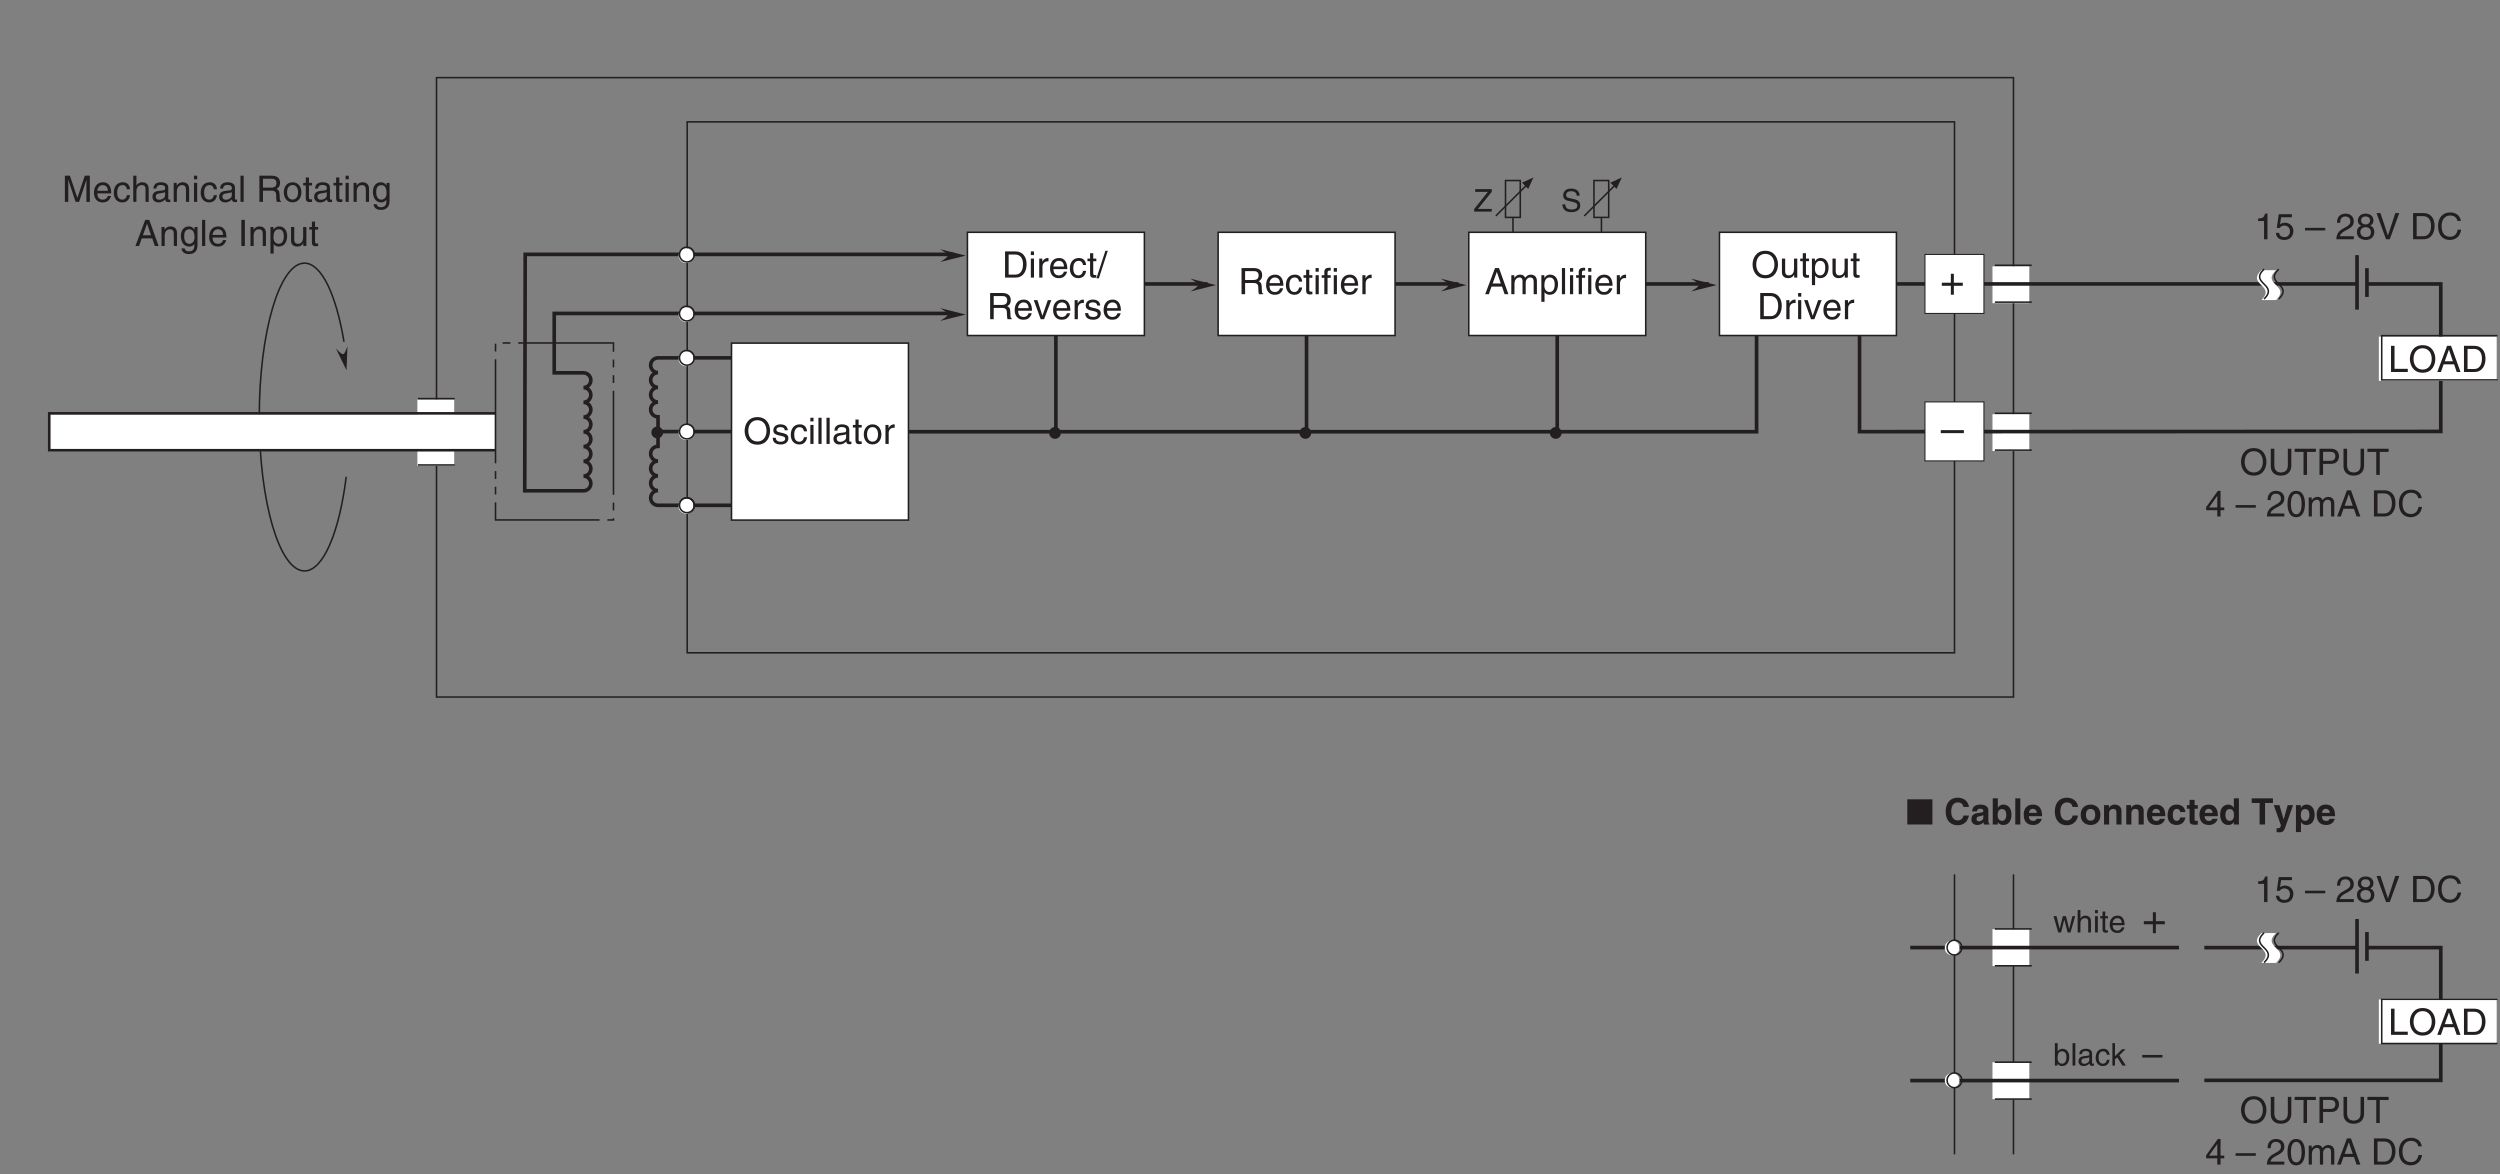 <?xml version="1.0" encoding="UTF-8"?>
<svg xmlns="http://www.w3.org/2000/svg" xmlns:xlink="http://www.w3.org/1999/xlink" width="480.61pt" height="225.73pt" viewBox="0 0 480.61 225.73" version="1.2">
<rect x="0" y="0" width="480.61" height="225.73" fill="#808080" stroke="none"/>
<defs>
<g>
<symbol overflow="visible" id="glyph0-0">
<path style="stroke:none;" d="M 0 0 L 3.5 0 L 3.5 -4.906 L 0 -4.906 Z M 1.75 -2.766 L 0.562 -4.547 L 2.938 -4.547 Z M 1.953 -2.453 L 3.141 -4.234 L 3.141 -0.672 Z M 0.562 -0.344 L 1.75 -2.141 L 2.938 -0.344 Z M 0.344 -4.234 L 1.531 -2.453 L 0.344 -0.672 Z M 0.344 -4.234 "/>
</symbol>
<symbol overflow="visible" id="glyph0-1">
<path style="stroke:none;" d="M 4.469 -2.516 C 4.469 -1.328 3.812 -0.469 2.719 -0.469 C 1.625 -0.469 0.969 -1.328 0.969 -2.516 C 0.969 -3.703 1.625 -4.562 2.719 -4.562 C 3.812 -4.562 4.469 -3.703 4.469 -2.516 Z M 5.156 -2.516 C 5.156 -3.594 4.594 -5.156 2.719 -5.156 C 0.844 -5.156 0.266 -3.594 0.266 -2.516 C 0.266 -1.422 0.844 0.141 2.719 0.141 C 4.594 0.141 5.156 -1.422 5.156 -2.516 Z M 5.156 -2.516 "/>
</symbol>
<symbol overflow="visible" id="glyph0-2">
<path style="stroke:none;" d="M 3.125 -2.625 C 3.125 -2.797 3.031 -3.766 1.719 -3.766 C 1 -3.766 0.344 -3.406 0.344 -2.594 C 0.344 -2.094 0.672 -1.828 1.188 -1.703 L 1.906 -1.531 C 2.422 -1.406 2.625 -1.297 2.625 -1.016 C 2.625 -0.609 2.234 -0.422 1.781 -0.422 C 0.922 -0.422 0.844 -0.891 0.812 -1.172 L 0.219 -1.172 C 0.25 -0.734 0.344 0.109 1.797 0.109 C 2.625 0.109 3.234 -0.344 3.234 -1.109 C 3.234 -1.609 2.969 -1.891 2.219 -2.078 L 1.594 -2.219 C 1.125 -2.344 0.938 -2.422 0.938 -2.719 C 0.938 -3.172 1.469 -3.234 1.656 -3.234 C 2.438 -3.234 2.516 -2.844 2.531 -2.625 Z M 3.125 -2.625 "/>
</symbol>
<symbol overflow="visible" id="glyph0-3">
<path style="stroke:none;" d="M 3.328 -2.422 C 3.281 -3.062 2.922 -3.766 1.969 -3.766 C 0.75 -3.766 0.203 -2.859 0.203 -1.734 C 0.203 -0.672 0.812 0.109 1.844 0.109 C 2.906 0.109 3.266 -0.719 3.328 -1.297 L 2.734 -1.297 C 2.641 -0.734 2.281 -0.422 1.859 -0.422 C 1.016 -0.422 0.859 -1.203 0.859 -1.828 C 0.859 -2.484 1.109 -3.219 1.875 -3.219 C 2.391 -3.219 2.656 -2.922 2.734 -2.422 Z M 3.328 -2.422 "/>
</symbol>
<symbol overflow="visible" id="glyph0-4">
<path style="stroke:none;" d="M 1.078 -3.656 L 0.469 -3.656 L 0.469 0 L 1.078 0 Z M 1.078 -4.328 L 1.078 -5.031 L 0.469 -5.031 L 0.469 -4.328 Z M 1.078 -4.328 "/>
</symbol>
<symbol overflow="visible" id="glyph0-5">
<path style="stroke:none;" d="M 1.078 -5.031 L 0.469 -5.031 L 0.469 0 L 1.078 0 Z M 1.078 -5.031 "/>
</symbol>
<symbol overflow="visible" id="glyph0-6">
<path style="stroke:none;" d="M 1 -2.547 C 1.047 -2.828 1.141 -3.25 1.844 -3.25 C 2.422 -3.25 2.703 -3.047 2.703 -2.656 C 2.703 -2.297 2.516 -2.234 2.375 -2.219 L 1.359 -2.094 C 0.344 -1.969 0.25 -1.266 0.25 -0.953 C 0.25 -0.328 0.719 0.109 1.391 0.109 C 2.109 0.109 2.484 -0.234 2.719 -0.484 C 2.734 -0.203 2.828 0.062 3.359 0.062 C 3.5 0.062 3.594 0.031 3.703 0 L 3.703 -0.453 C 3.625 -0.438 3.562 -0.422 3.5 -0.422 C 3.375 -0.422 3.297 -0.484 3.297 -0.641 L 3.297 -2.75 C 3.297 -3.688 2.234 -3.766 1.938 -3.766 C 1.047 -3.766 0.469 -3.422 0.438 -2.547 Z M 2.688 -1.266 C 2.688 -0.781 2.125 -0.406 1.547 -0.406 C 1.094 -0.406 0.891 -0.641 0.891 -1.047 C 0.891 -1.5 1.375 -1.594 1.672 -1.641 C 2.438 -1.734 2.578 -1.797 2.688 -1.875 Z M 2.688 -1.266 "/>
</symbol>
<symbol overflow="visible" id="glyph0-7">
<path style="stroke:none;" d="M 1.797 -3.156 L 1.797 -3.656 L 1.203 -3.656 L 1.203 -4.688 L 0.594 -4.688 L 0.594 -3.656 L 0.094 -3.656 L 0.094 -3.156 L 0.594 -3.156 L 0.594 -0.734 C 0.594 -0.297 0.719 0.047 1.328 0.047 C 1.391 0.047 1.578 0.016 1.797 0 L 1.797 -0.484 L 1.578 -0.484 C 1.453 -0.484 1.203 -0.484 1.203 -0.766 L 1.203 -3.156 Z M 1.797 -3.156 "/>
</symbol>
<symbol overflow="visible" id="glyph0-8">
<path style="stroke:none;" d="M 0.25 -1.828 C 0.25 -0.891 0.781 0.094 1.938 0.094 C 3.109 0.094 3.641 -0.891 3.641 -1.828 C 3.641 -2.781 3.109 -3.766 1.938 -3.766 C 0.781 -3.766 0.25 -2.781 0.25 -1.828 Z M 0.875 -1.828 C 0.875 -2.328 1.062 -3.234 1.938 -3.234 C 2.828 -3.234 3 -2.328 3 -1.828 C 3 -1.344 2.828 -0.438 1.938 -0.438 C 1.062 -0.438 0.875 -1.344 0.875 -1.828 Z M 0.875 -1.828 "/>
</symbol>
<symbol overflow="visible" id="glyph0-9">
<path style="stroke:none;" d="M 1.156 -2.125 C 1.156 -2.656 1.516 -3.109 2.094 -3.109 L 2.312 -3.109 L 2.312 -3.75 C 2.266 -3.766 2.234 -3.766 2.156 -3.766 C 1.703 -3.766 1.375 -3.484 1.125 -3.047 L 1.125 -3.656 L 0.531 -3.656 L 0.531 0 L 1.156 0 Z M 1.156 -2.125 "/>
</symbol>
<symbol overflow="visible" id="glyph0-10">
<path style="stroke:none;" d="M 5.312 0 L 5.312 -5.031 L 4.344 -5.031 L 2.922 -0.781 L 2.906 -0.781 L 1.484 -5.031 L 0.516 -5.031 L 0.516 0 L 1.172 0 L 1.172 -2.969 C 1.172 -3.109 1.156 -3.75 1.156 -4.219 L 1.172 -4.219 L 2.578 0 L 3.25 0 L 4.656 -4.219 L 4.672 -4.219 C 4.672 -3.75 4.656 -3.109 4.656 -2.969 L 4.656 0 Z M 5.312 0 "/>
</symbol>
<symbol overflow="visible" id="glyph0-11">
<path style="stroke:none;" d="M 2.938 -1.141 C 2.922 -0.875 2.578 -0.422 2 -0.422 C 1.297 -0.422 0.938 -0.875 0.938 -1.625 L 3.609 -1.625 C 3.609 -2.922 3.094 -3.766 2.031 -3.766 C 0.828 -3.766 0.281 -2.859 0.281 -1.734 C 0.281 -0.672 0.891 0.109 1.906 0.109 C 2.5 0.109 2.734 -0.031 2.906 -0.141 C 3.359 -0.453 3.531 -0.969 3.562 -1.141 Z M 0.938 -2.125 C 0.938 -2.688 1.391 -3.219 1.953 -3.219 C 2.703 -3.219 2.938 -2.688 2.969 -2.125 Z M 0.938 -2.125 "/>
</symbol>
<symbol overflow="visible" id="glyph0-12">
<path style="stroke:none;" d="M 3.422 -2.484 C 3.422 -3.531 2.719 -3.766 2.156 -3.766 C 1.562 -3.766 1.25 -3.406 1.078 -3.172 L 1.062 -3.172 L 1.062 -5.031 L 0.453 -5.031 L 0.453 0 L 1.062 0 L 1.062 -2 C 1.062 -2.922 1.578 -3.219 2.094 -3.219 C 2.672 -3.219 2.812 -2.891 2.812 -2.391 L 2.812 0 L 3.422 0 Z M 3.422 -2.484 "/>
</symbol>
<symbol overflow="visible" id="glyph0-13">
<path style="stroke:none;" d="M 3.422 -2.484 C 3.422 -3.531 2.719 -3.766 2.156 -3.766 C 1.516 -3.766 1.188 -3.344 1.047 -3.141 L 1.031 -3.141 L 1.031 -3.656 L 0.453 -3.656 L 0.453 0 L 1.062 0 L 1.062 -2 C 1.062 -2.984 1.688 -3.219 2.031 -3.219 C 2.641 -3.219 2.812 -2.891 2.812 -2.25 L 2.812 0 L 3.422 0 Z M 3.422 -2.484 "/>
</symbol>
<symbol overflow="visible" id="glyph0-14">
<path style="stroke:none;" d=""/>
</symbol>
<symbol overflow="visible" id="glyph0-15">
<path style="stroke:none;" d="M 1.297 -2.156 L 2.938 -2.156 C 3.75 -2.156 3.828 -1.672 3.828 -1.266 C 3.828 -1.078 3.844 -0.312 3.953 0 L 4.781 0 L 4.781 -0.109 C 4.562 -0.234 4.531 -0.344 4.531 -0.609 L 4.484 -1.531 C 4.453 -2.219 4.172 -2.359 3.891 -2.469 C 4.203 -2.656 4.578 -2.938 4.578 -3.672 C 4.578 -4.734 3.75 -5.031 2.938 -5.031 L 0.609 -5.031 L 0.609 0 L 1.297 0 Z M 1.297 -4.438 L 2.984 -4.438 C 3.312 -4.438 3.891 -4.375 3.891 -3.609 C 3.891 -2.859 3.359 -2.734 2.859 -2.734 L 1.297 -2.734 Z M 1.297 -4.438 "/>
</symbol>
<symbol overflow="visible" id="glyph0-16">
<path style="stroke:none;" d="M 0.922 -1.844 C 0.922 -2.312 0.969 -3.219 1.906 -3.219 C 2.797 -3.219 2.906 -2.25 2.906 -1.656 C 2.906 -0.688 2.297 -0.422 1.906 -0.422 C 1.234 -0.422 0.922 -1.031 0.922 -1.844 Z M 3.484 -3.656 L 2.906 -3.656 L 2.906 -3.141 L 2.891 -3.141 C 2.75 -3.359 2.469 -3.766 1.797 -3.766 C 0.828 -3.766 0.281 -2.969 0.281 -1.938 C 0.281 -1.062 0.641 0.109 1.891 0.109 C 2.375 0.109 2.703 -0.125 2.859 -0.391 L 2.859 -0.406 L 2.875 -0.406 L 2.875 -0.266 C 2.875 0.172 2.891 1.031 1.828 1.031 C 1.688 1.031 1.125 1.031 1 0.453 L 0.391 0.453 C 0.516 1.422 1.359 1.547 1.781 1.547 C 3.484 1.547 3.484 0.219 3.484 -0.297 Z M 3.484 -3.656 "/>
</symbol>
<symbol overflow="visible" id="glyph0-17">
<path style="stroke:none;" d="M 3.328 -1.469 L 3.828 0 L 4.562 0 L 2.75 -5.031 L 1.984 -5.031 L 0.094 0 L 0.797 0 L 1.312 -1.469 Z M 1.531 -2.062 L 2.328 -4.281 L 2.344 -4.281 L 3.094 -2.062 Z M 1.531 -2.062 "/>
</symbol>
<symbol overflow="visible" id="glyph0-18">
<path style="stroke:none;" d="M 1.312 -5.031 L 0.641 -5.031 L 0.641 0 L 1.312 0 Z M 1.312 -5.031 "/>
</symbol>
<symbol overflow="visible" id="glyph0-19">
<path style="stroke:none;" d="M 0.984 -1.656 C 0.984 -2.25 1.094 -3.219 1.984 -3.219 C 2.922 -3.219 2.969 -2.312 2.969 -1.844 C 2.969 -1.031 2.656 -0.422 1.984 -0.422 C 1.594 -0.422 0.984 -0.688 0.984 -1.656 Z M 0.406 1.453 L 1.016 1.453 L 1.016 -0.391 L 1.031 -0.391 C 1.188 -0.125 1.516 0.109 2 0.109 C 3.25 0.109 3.609 -1.062 3.609 -1.938 C 3.609 -2.969 3.062 -3.766 2.094 -3.766 C 1.422 -3.766 1.141 -3.359 1 -3.141 L 0.984 -3.141 L 0.984 -3.656 L 0.406 -3.656 Z M 0.406 1.453 "/>
</symbol>
<symbol overflow="visible" id="glyph0-20">
<path style="stroke:none;" d="M 3.422 0 L 3.422 -3.656 L 2.797 -3.656 L 2.797 -1.641 C 2.797 -1.109 2.562 -0.422 1.797 -0.422 C 1.391 -0.422 1.094 -0.625 1.094 -1.234 L 1.094 -3.656 L 0.469 -3.656 L 0.469 -1.031 C 0.469 -0.156 1.125 0.109 1.656 0.109 C 2.25 0.109 2.562 -0.125 2.828 -0.547 L 2.828 0 Z M 3.422 0 "/>
</symbol>
<symbol overflow="visible" id="glyph0-21">
<path style="stroke:none;" d="M 2.5 -4.922 L 2.031 -4.922 C 1.828 -4.109 1.5 -4.031 0.703 -3.984 L 0.703 -3.5 L 1.844 -3.5 L 1.844 0 L 2.5 0 Z M 2.5 -4.922 "/>
</symbol>
<symbol overflow="visible" id="glyph0-22">
<path style="stroke:none;" d="M 1.234 -4.219 L 3.312 -4.219 L 3.312 -4.812 L 0.781 -4.812 L 0.406 -2.172 L 0.938 -2.156 C 1.172 -2.453 1.484 -2.625 1.844 -2.625 C 2.453 -2.625 2.938 -2.234 2.938 -1.531 C 2.938 -0.906 2.531 -0.406 1.906 -0.406 C 1.344 -0.406 0.922 -0.656 0.859 -1.219 L 0.219 -1.219 C 0.344 -0.125 1.172 0.141 1.812 0.141 C 3.344 0.141 3.594 -1.047 3.594 -1.594 C 3.594 -2.609 2.766 -3.172 1.984 -3.172 C 1.531 -3.172 1.234 -3.031 1.031 -2.859 Z M 1.234 -4.219 "/>
</symbol>
<symbol overflow="visible" id="glyph0-23">
<path style="stroke:none;" d="M 3.891 -2.188 L 0 -2.188 L 0 -1.688 L 3.891 -1.688 Z M 3.891 -2.188 "/>
</symbol>
<symbol overflow="visible" id="glyph0-24">
<path style="stroke:none;" d="M 0.922 -3.156 C 0.938 -3.5 0.984 -4.375 1.906 -4.375 C 2.641 -4.375 2.891 -3.875 2.891 -3.484 C 2.891 -2.828 2.5 -2.625 1.984 -2.328 L 1.328 -1.953 C 0.672 -1.562 0.219 -1.016 0.188 0 L 3.547 0 L 3.547 -0.578 L 0.875 -0.578 C 0.906 -0.766 1.047 -1.156 1.719 -1.531 L 2.234 -1.812 C 2.969 -2.203 3.547 -2.562 3.547 -3.453 C 3.547 -4.375 2.859 -4.922 2 -4.922 C 1.469 -4.922 0.312 -4.766 0.312 -3.156 Z M 0.922 -3.156 "/>
</symbol>
<symbol overflow="visible" id="glyph0-25">
<path style="stroke:none;" d="M 3.438 -3.656 C 3.438 -4.234 3.016 -4.922 1.922 -4.922 C 0.75 -4.922 0.438 -4.078 0.438 -3.562 C 0.438 -3.109 0.672 -2.766 1.094 -2.609 C 0.578 -2.406 0.266 -2.016 0.266 -1.406 C 0.266 -1.172 0.266 -0.641 0.766 -0.25 C 1.156 0.062 1.672 0.141 1.953 0.141 C 3.109 0.141 3.609 -0.625 3.609 -1.422 C 3.609 -1.797 3.469 -2.344 2.812 -2.625 C 3.031 -2.734 3.438 -2.953 3.438 -3.656 Z M 1.938 -2.312 C 2.5 -2.312 2.953 -2.016 2.953 -1.344 C 2.953 -0.578 2.422 -0.422 1.969 -0.422 C 1.125 -0.422 0.922 -1.016 0.922 -1.406 C 0.922 -1.859 1.25 -2.312 1.938 -2.312 Z M 1.922 -2.844 C 1.484 -2.844 1.062 -3.125 1.062 -3.594 C 1.062 -3.906 1.234 -4.375 1.891 -4.375 C 2.609 -4.375 2.797 -3.938 2.797 -3.641 C 2.797 -3.188 2.453 -2.844 1.922 -2.844 Z M 1.922 -2.844 "/>
</symbol>
<symbol overflow="visible" id="glyph0-26">
<path style="stroke:none;" d="M 2.344 -0.734 L 2.328 -0.734 L 0.891 -5.031 L 0.141 -5.031 L 1.969 0 L 2.688 0 L 4.516 -5.031 L 3.75 -5.031 Z M 2.344 -0.734 "/>
</symbol>
<symbol overflow="visible" id="glyph0-27">
<path style="stroke:none;" d="M 0.562 0 L 2.562 0 C 4.219 0 4.703 -1.453 4.703 -2.578 C 4.703 -4.031 3.906 -5.031 2.594 -5.031 L 0.562 -5.031 Z M 1.25 -4.438 L 2.5 -4.438 C 3.422 -4.438 4.016 -3.812 4.016 -2.547 C 4.016 -1.281 3.438 -0.578 2.562 -0.578 L 1.25 -0.578 Z M 1.25 -4.438 "/>
</symbol>
<symbol overflow="visible" id="glyph0-28">
<path style="stroke:none;" d="M 4.703 -3.516 C 4.609 -4.359 3.938 -5.156 2.641 -5.156 C 1.188 -5.156 0.312 -4.094 0.312 -2.547 C 0.312 -0.609 1.422 0.141 2.562 0.141 C 2.938 0.141 4.484 0.047 4.75 -1.844 L 4.094 -1.844 C 3.875 -0.672 3.109 -0.469 2.672 -0.469 C 1.422 -0.469 1 -1.375 1 -2.562 C 1 -3.891 1.734 -4.562 2.641 -4.562 C 3.125 -4.562 3.859 -4.391 4.047 -3.516 Z M 4.703 -3.516 "/>
</symbol>
<symbol overflow="visible" id="glyph0-29">
<path style="stroke:none;" d="M 3.828 -5.031 L 3.828 -1.844 C 3.828 -0.75 3.125 -0.469 2.5 -0.469 C 1.891 -0.469 1.234 -0.766 1.234 -1.859 L 1.234 -5.031 L 0.547 -5.031 L 0.547 -1.672 C 0.547 -0.734 1.125 0.141 2.484 0.141 C 3.859 0.141 4.5 -0.734 4.5 -1.766 L 4.5 -5.031 Z M 3.828 -5.031 "/>
</symbol>
<symbol overflow="visible" id="glyph0-30">
<path style="stroke:none;" d="M 0.094 -4.422 L 1.797 -4.422 L 1.797 0 L 2.469 0 L 2.469 -4.422 L 4.172 -4.422 L 4.172 -5.031 L 0.094 -5.031 Z M 0.094 -4.422 "/>
</symbol>
<symbol overflow="visible" id="glyph0-31">
<path style="stroke:none;" d="M 1.281 -4.438 L 2.656 -4.438 C 3.219 -4.438 3.641 -4.234 3.641 -3.609 C 3.641 -2.922 3.234 -2.703 2.625 -2.703 L 1.281 -2.703 Z M 1.281 -2.125 L 2.859 -2.125 C 3.953 -2.125 4.344 -2.906 4.344 -3.609 C 4.344 -4.422 3.781 -5.031 2.859 -5.031 L 0.594 -5.031 L 0.594 0 L 1.281 0 Z M 1.281 -2.125 "/>
</symbol>
<symbol overflow="visible" id="glyph0-32">
<path style="stroke:none;" d="M 3.656 -1.203 L 3.656 -1.734 L 2.938 -1.734 L 2.938 -4.922 L 2.422 -4.922 L 0.172 -1.797 L 0.172 -1.203 L 2.312 -1.203 L 2.312 0 L 2.938 0 L 2.938 -1.203 Z M 2.312 -3.969 L 2.312 -1.734 L 0.734 -1.734 Z M 2.312 -3.969 "/>
</symbol>
<symbol overflow="visible" id="glyph0-33">
<path style="stroke:none;" d="M 2.969 -2.391 C 2.969 -1.156 2.641 -0.422 1.938 -0.422 C 1.234 -0.422 0.922 -1.156 0.922 -2.391 C 0.922 -3.625 1.234 -4.375 1.938 -4.375 C 2.641 -4.375 2.969 -3.625 2.969 -2.391 Z M 3.625 -2.391 C 3.625 -3.422 3.359 -4.922 1.938 -4.922 C 0.531 -4.922 0.266 -3.422 0.266 -2.391 C 0.266 -1.375 0.531 0.141 1.938 0.141 C 3.359 0.141 3.625 -1.375 3.625 -2.391 Z M 3.625 -2.391 "/>
</symbol>
<symbol overflow="visible" id="glyph0-34">
<path style="stroke:none;" d="M 0.453 0 L 1.062 0 L 1.062 -2 C 1.062 -2.984 1.688 -3.219 2.031 -3.219 C 2.484 -3.219 2.609 -2.844 2.609 -2.531 L 2.609 0 L 3.219 0 L 3.219 -2.234 C 3.219 -2.719 3.562 -3.219 4.078 -3.219 C 4.609 -3.219 4.75 -2.875 4.75 -2.359 L 4.75 0 L 5.375 0 L 5.375 -2.531 C 5.375 -3.562 4.625 -3.766 4.234 -3.766 C 3.672 -3.766 3.422 -3.516 3.125 -3.172 C 3.016 -3.359 2.812 -3.766 2.156 -3.766 C 1.5 -3.766 1.188 -3.344 1.047 -3.141 L 1.031 -3.141 L 1.031 -3.656 L 0.453 -3.656 Z M 0.453 0 "/>
</symbol>
<symbol overflow="visible" id="glyph0-35">
<path style="stroke:none;" d="M 1.828 -3.156 L 1.828 -3.656 L 1.219 -3.656 L 1.219 -4.109 C 1.219 -4.406 1.312 -4.547 1.578 -4.547 C 1.656 -4.547 1.75 -4.531 1.828 -4.531 L 1.828 -5.078 C 1.734 -5.094 1.641 -5.094 1.547 -5.094 C 0.953 -5.094 0.594 -4.844 0.594 -4.297 L 0.594 -3.656 L 0.094 -3.656 L 0.094 -3.156 L 0.594 -3.156 L 0.594 0 L 1.219 0 L 1.219 -3.156 Z M 1.828 -3.156 "/>
</symbol>
<symbol overflow="visible" id="glyph0-36">
<path style="stroke:none;" d="M 1.734 -0.672 L 1.719 -0.672 L 0.766 -3.656 L 0.062 -3.656 L 1.391 0 L 2.047 0 L 3.438 -3.656 L 2.766 -3.656 Z M 1.734 -0.672 "/>
</symbol>
<symbol overflow="visible" id="glyph0-37">
<path style="stroke:none;" d="M 2.062 -5.156 L 1.594 -5.156 L -0.125 0.141 L 0.344 0.141 Z M 2.062 -5.156 "/>
</symbol>
<symbol overflow="visible" id="glyph0-38">
<path style="stroke:none;" d="M 1.203 -5.031 L 0.531 -5.031 L 0.531 0 L 3.75 0 L 3.75 -0.609 L 1.203 -0.609 Z M 1.203 -5.031 "/>
</symbol>
<symbol overflow="visible" id="glyph1-0">
<path style="stroke:none;" d="M 0 0 L 3 0 L 3 -4.203 L 0 -4.203 Z M 1.5 -2.375 L 0.484 -3.906 L 2.516 -3.906 Z M 1.688 -2.094 L 2.703 -3.625 L 2.703 -0.562 Z M 0.484 -0.297 L 1.5 -1.828 L 2.516 -0.297 Z M 0.297 -3.625 L 1.312 -2.094 L 0.297 -0.562 Z M 0.297 -3.625 "/>
</symbol>
<symbol overflow="visible" id="glyph1-1">
<path style="stroke:none;" d="M 3.531 -0.516 L 0.875 -0.516 L 3.531 -3.797 L 3.531 -4.312 L 0.344 -4.312 L 0.344 -3.797 L 2.781 -3.797 L 0.141 -0.484 L 0.141 0 L 3.531 0 Z M 3.531 -0.516 "/>
</symbol>
<symbol overflow="visible" id="glyph1-2">
<path style="stroke:none;" d="M 3.594 -3.047 C 3.578 -3.516 3.422 -4.422 1.922 -4.422 C 0.875 -4.422 0.438 -3.766 0.438 -3.094 C 0.438 -2.344 1.078 -2.141 1.359 -2.078 L 2.234 -1.875 C 2.953 -1.703 3.156 -1.562 3.156 -1.109 C 3.156 -0.484 2.453 -0.391 2.031 -0.391 C 1.469 -0.391 0.844 -0.609 0.844 -1.391 L 0.297 -1.391 C 0.297 -0.984 0.359 -0.625 0.734 -0.297 C 0.922 -0.125 1.234 0.109 2.031 0.109 C 2.766 0.109 3.719 -0.172 3.719 -1.188 C 3.719 -1.875 3.297 -2.203 2.734 -2.344 L 1.516 -2.625 C 1.266 -2.688 1 -2.797 1 -3.172 C 1 -3.828 1.625 -3.922 1.984 -3.922 C 2.469 -3.922 3.031 -3.719 3.047 -3.047 Z M 3.594 -3.047 "/>
</symbol>
<symbol overflow="visible" id="glyph1-3">
<path style="stroke:none;" d="M 2.141 -2.438 L 2.156 -2.438 L 2.797 0 L 3.344 0 L 4.25 -3.141 L 3.719 -3.141 L 3.094 -0.672 L 3.078 -0.672 L 2.469 -3.141 L 1.875 -3.141 L 1.266 -0.672 L 0.656 -3.141 L 0.078 -3.141 L 0.984 0 L 1.531 0 Z M 2.141 -2.438 "/>
</symbol>
<symbol overflow="visible" id="glyph1-4">
<path style="stroke:none;" d="M 2.953 -2.141 C 2.953 -3.031 2.328 -3.234 1.844 -3.234 C 1.344 -3.234 1.078 -2.922 0.938 -2.719 L 0.922 -2.719 L 0.922 -4.312 L 0.391 -4.312 L 0.391 0 L 0.922 0 L 0.922 -1.703 C 0.922 -2.5 1.359 -2.75 1.797 -2.75 C 2.297 -2.75 2.422 -2.484 2.422 -2.047 L 2.422 0 L 2.953 0 Z M 2.953 -2.141 "/>
</symbol>
<symbol overflow="visible" id="glyph1-5">
<path style="stroke:none;" d="M 0.938 -3.141 L 0.406 -3.141 L 0.406 0 L 0.938 0 Z M 0.938 -3.703 L 0.938 -4.312 L 0.406 -4.312 L 0.406 -3.703 Z M 0.938 -3.703 "/>
</symbol>
<symbol overflow="visible" id="glyph1-6">
<path style="stroke:none;" d="M 1.547 -2.703 L 1.547 -3.141 L 1.031 -3.141 L 1.031 -4.016 L 0.516 -4.016 L 0.516 -3.141 L 0.078 -3.141 L 0.078 -2.703 L 0.516 -2.703 L 0.516 -0.625 C 0.516 -0.25 0.625 0.047 1.141 0.047 C 1.203 0.047 1.344 0.016 1.547 0 L 1.547 -0.406 L 1.359 -0.406 C 1.25 -0.406 1.031 -0.406 1.031 -0.656 L 1.031 -2.703 Z M 1.547 -2.703 "/>
</symbol>
<symbol overflow="visible" id="glyph1-7">
<path style="stroke:none;" d="M 2.531 -0.984 C 2.516 -0.75 2.219 -0.359 1.719 -0.359 C 1.109 -0.359 0.797 -0.75 0.797 -1.391 L 3.094 -1.391 C 3.094 -2.516 2.656 -3.234 1.75 -3.234 C 0.703 -3.234 0.234 -2.453 0.234 -1.484 C 0.234 -0.578 0.766 0.094 1.641 0.094 C 2.141 0.094 2.359 -0.031 2.5 -0.125 C 2.891 -0.391 3.031 -0.828 3.047 -0.984 Z M 0.797 -1.812 C 0.797 -2.297 1.188 -2.75 1.672 -2.75 C 2.312 -2.75 2.516 -2.297 2.547 -1.812 Z M 0.797 -1.812 "/>
</symbol>
<symbol overflow="visible" id="glyph1-8">
<path style="stroke:none;" d="M 0.844 0 L 0.844 -0.391 L 0.859 -0.391 C 0.969 -0.219 1.188 0.094 1.719 0.094 C 2.797 0.094 3.109 -0.906 3.109 -1.656 C 3.109 -2.547 2.625 -3.234 1.797 -3.234 C 1.422 -3.219 1.109 -3.078 0.891 -2.734 L 0.875 -2.734 L 0.875 -4.312 L 0.344 -4.312 L 0.344 0 Z M 2.562 -1.578 C 2.562 -0.891 2.281 -0.359 1.703 -0.359 C 1.375 -0.359 0.859 -0.594 0.859 -1.422 C 0.859 -1.938 0.938 -2.75 1.703 -2.75 C 2.516 -2.75 2.562 -1.984 2.562 -1.578 Z M 2.562 -1.578 "/>
</symbol>
<symbol overflow="visible" id="glyph1-9">
<path style="stroke:none;" d="M 0.938 -4.312 L 0.406 -4.312 L 0.406 0 L 0.938 0 Z M 0.938 -4.312 "/>
</symbol>
<symbol overflow="visible" id="glyph1-10">
<path style="stroke:none;" d="M 0.859 -2.188 C 0.891 -2.422 0.984 -2.797 1.578 -2.797 C 2.078 -2.797 2.312 -2.609 2.312 -2.281 C 2.312 -1.969 2.172 -1.922 2.047 -1.906 L 1.172 -1.797 C 0.297 -1.688 0.219 -1.078 0.219 -0.812 C 0.219 -0.281 0.625 0.094 1.203 0.094 C 1.812 0.094 2.125 -0.203 2.328 -0.422 C 2.359 -0.188 2.422 0.062 2.891 0.062 C 3.016 0.062 3.094 0.031 3.188 0 L 3.188 -0.391 C 3.125 -0.375 3.047 -0.359 3 -0.359 C 2.891 -0.359 2.828 -0.406 2.828 -0.547 L 2.828 -2.359 C 2.828 -3.156 1.922 -3.234 1.672 -3.234 C 0.891 -3.234 0.391 -2.938 0.375 -2.188 Z M 2.297 -1.094 C 2.297 -0.672 1.828 -0.344 1.328 -0.344 C 0.938 -0.344 0.766 -0.547 0.766 -0.891 C 0.766 -1.297 1.172 -1.375 1.438 -1.406 C 2.094 -1.484 2.219 -1.531 2.297 -1.609 Z M 2.297 -1.094 "/>
</symbol>
<symbol overflow="visible" id="glyph1-11">
<path style="stroke:none;" d="M 2.859 -2.078 C 2.812 -2.625 2.516 -3.234 1.688 -3.234 C 0.641 -3.234 0.188 -2.453 0.188 -1.484 C 0.188 -0.578 0.703 0.094 1.578 0.094 C 2.5 0.094 2.812 -0.609 2.859 -1.109 L 2.359 -1.109 C 2.266 -0.625 1.953 -0.359 1.609 -0.359 C 0.875 -0.359 0.75 -1.031 0.75 -1.578 C 0.75 -2.125 0.953 -2.75 1.609 -2.75 C 2.047 -2.75 2.281 -2.5 2.359 -2.078 Z M 2.859 -2.078 "/>
</symbol>
<symbol overflow="visible" id="glyph1-12">
<path style="stroke:none;" d="M 1.734 -1.969 L 2.938 -3.141 L 2.266 -3.141 L 0.906 -1.812 L 0.906 -4.312 L 0.406 -4.312 L 0.406 0 L 0.906 0 L 0.906 -1.188 L 1.344 -1.578 L 2.328 0 L 3 0 Z M 1.734 -1.969 "/>
</symbol>
<symbol overflow="visible" id="glyph2-0">
<path style="stroke:none;" d="M 0 0 L 4 0 L 4 -5.594 L 0 -5.594 Z M 2 -3.156 L 0.641 -5.188 L 3.359 -5.188 Z M 2.234 -2.797 L 3.594 -4.828 L 3.594 -0.766 Z M 0.641 -0.406 L 2 -2.438 L 3.359 -0.406 Z M 0.406 -4.828 L 1.75 -2.797 L 0.406 -0.766 Z M 0.406 -4.828 "/>
</symbol>
<symbol overflow="visible" id="glyph2-1">
<path style="stroke:none;" d="M 2.047 -2.312 L 0.312 -2.312 L 0.312 -1.719 L 2.047 -1.719 L 2.047 0 L 2.625 0 L 2.625 -1.719 L 4.344 -1.719 L 4.344 -2.312 L 2.625 -2.312 L 2.625 -4.031 L 2.047 -4.031 Z M 2.047 -2.312 "/>
</symbol>
<symbol overflow="visible" id="glyph2-2">
<path style="stroke:none;" d="M 4.438 -2.5 L 0 -2.5 L 0 -1.922 L 4.438 -1.922 Z M 4.438 -2.5 "/>
</symbol>
<symbol overflow="visible" id="glyph3-0">
<path style="stroke:none;" d="M 0 0 L 3.5 0 L 3.5 -4.906 L 0 -4.906 Z M 1.75 -2.766 L 0.562 -4.547 L 2.938 -4.547 Z M 1.953 -2.453 L 3.141 -4.234 L 3.141 -0.672 Z M 0.562 -0.344 L 1.75 -2.141 L 2.938 -0.344 Z M 0.344 -4.234 L 1.531 -2.453 L 0.344 -0.672 Z M 0.344 -4.234 "/>
</symbol>
<symbol overflow="visible" id="glyph3-1">
<path style="stroke:none;" d="M 5.078 0 L 5.078 -4.844 L 0.25 -4.844 L 0.25 0 Z M 5.078 0 "/>
</symbol>
<symbol overflow="visible" id="glyph4-0">
<path style="stroke:none;" d="M 0 0 L 3.5 0 L 3.5 -4.906 L 0 -4.906 Z M 1.75 -2.766 L 0.562 -4.547 L 2.938 -4.547 Z M 1.953 -2.453 L 3.141 -4.234 L 3.141 -0.672 Z M 0.562 -0.344 L 1.75 -2.141 L 2.938 -0.344 Z M 0.344 -4.234 L 1.531 -2.453 L 0.344 -0.672 Z M 0.344 -4.234 "/>
</symbol>
<symbol overflow="visible" id="glyph4-1">
<path style="stroke:none;" d="M 4.781 -3.375 C 4.719 -4.125 4.109 -5.156 2.609 -5.156 C 1.312 -5.156 0.312 -4.266 0.312 -2.5 C 0.312 -0.766 1.266 0.141 2.594 0.141 C 3.859 0.141 4.562 -0.625 4.781 -1.719 L 3.734 -1.719 C 3.609 -1.109 3.203 -0.781 2.625 -0.781 C 1.734 -0.781 1.375 -1.594 1.375 -2.484 C 1.375 -3.906 2.109 -4.25 2.625 -4.25 C 3.484 -4.25 3.641 -3.688 3.734 -3.375 Z M 4.781 -3.375 "/>
</symbol>
<symbol overflow="visible" id="glyph4-2">
<path style="stroke:none;" d="M 3.469 -2.75 C 3.469 -3.656 2.5 -3.828 1.984 -3.828 C 1.219 -3.828 0.438 -3.656 0.328 -2.516 L 1.266 -2.516 C 1.297 -2.734 1.375 -3.031 1.859 -3.031 C 2.109 -3.031 2.5 -3.016 2.5 -2.609 C 2.5 -2.391 2.312 -2.328 2.172 -2.312 L 1.281 -2.172 C 0.656 -2.094 0.203 -1.719 0.203 -0.984 C 0.203 -0.219 0.781 0.094 1.328 0.094 C 2 0.094 2.312 -0.203 2.531 -0.438 C 2.562 -0.234 2.562 -0.172 2.625 0 L 3.688 0 L 3.688 -0.141 C 3.562 -0.188 3.469 -0.281 3.469 -0.734 Z M 2.5 -1.344 C 2.5 -0.875 2.062 -0.609 1.641 -0.609 C 1.453 -0.609 1.188 -0.703 1.188 -1.047 C 1.188 -1.453 1.484 -1.547 1.844 -1.609 C 2.25 -1.672 2.406 -1.734 2.5 -1.812 Z M 2.5 -1.344 "/>
</symbol>
<symbol overflow="visible" id="glyph4-3">
<path style="stroke:none;" d="M 3.031 -1.828 C 3.031 -1.391 2.859 -0.703 2.234 -0.703 C 1.609 -0.703 1.359 -1.219 1.359 -1.781 C 1.359 -2.375 1.531 -2.969 2.203 -2.969 C 2.828 -2.969 3.031 -2.422 3.031 -1.828 Z M 1.406 -5.031 L 0.422 -5.031 L 0.422 0 L 1.391 0 L 1.391 -0.469 C 1.641 -0.047 2.062 0.094 2.469 0.094 C 3.578 0.094 4.031 -0.875 4.031 -1.906 C 4.031 -3.188 3.312 -3.828 2.5 -3.828 C 1.859 -3.828 1.578 -3.484 1.422 -3.234 L 1.406 -3.234 Z M 1.406 -5.031 "/>
</symbol>
<symbol overflow="visible" id="glyph4-4">
<path style="stroke:none;" d="M 1.453 -5.031 L 0.484 -5.031 L 0.484 0 L 1.453 0 Z M 1.453 -5.031 "/>
</symbol>
<symbol overflow="visible" id="glyph4-5">
<path style="stroke:none;" d="M 2.641 -1.094 C 2.562 -0.828 2.281 -0.688 2.016 -0.688 C 1.219 -0.688 1.172 -1.312 1.141 -1.594 L 3.688 -1.594 L 3.688 -1.766 C 3.688 -3.469 2.672 -3.828 1.938 -3.828 C 0.312 -3.828 0.156 -2.391 0.156 -1.938 C 0.156 -0.406 0.969 0.094 2.016 0.094 C 2.641 0.094 3.391 -0.203 3.641 -1.094 Z M 1.172 -2.234 C 1.219 -2.719 1.469 -3.016 1.922 -3.016 C 2.234 -3.016 2.625 -2.828 2.688 -2.234 Z M 1.172 -2.234 "/>
</symbol>
<symbol overflow="visible" id="glyph4-6">
<path style="stroke:none;" d=""/>
</symbol>
<symbol overflow="visible" id="glyph4-7">
<path style="stroke:none;" d="M 4.031 -1.859 C 4.031 -3.203 3.141 -3.828 2.141 -3.828 C 1.141 -3.828 0.234 -3.203 0.234 -1.859 C 0.234 -0.516 1.141 0.094 2.141 0.094 C 3.141 0.094 4.031 -0.516 4.031 -1.859 Z M 3.031 -1.859 C 3.031 -1.391 2.891 -0.734 2.141 -0.734 C 1.391 -0.734 1.25 -1.391 1.25 -1.859 C 1.25 -2.344 1.391 -3 2.141 -3 C 2.891 -3 3.031 -2.344 3.031 -1.859 Z M 3.031 -1.859 "/>
</symbol>
<symbol overflow="visible" id="glyph4-8">
<path style="stroke:none;" d="M 3.812 -2.578 C 3.812 -3.391 3.25 -3.828 2.516 -3.828 C 1.812 -3.828 1.531 -3.406 1.406 -3.172 L 1.391 -3.172 L 1.391 -3.719 L 0.453 -3.719 L 0.453 0 L 1.438 0 L 1.438 -2.141 C 1.438 -2.703 1.766 -3 2.203 -3 C 2.828 -3 2.828 -2.531 2.828 -2.266 L 2.828 0 L 3.812 0 Z M 3.812 -2.578 "/>
</symbol>
<symbol overflow="visible" id="glyph4-9">
<path style="stroke:none;" d="M 2.656 -1.359 C 2.656 -1.188 2.5 -0.703 2 -0.703 C 1.25 -0.703 1.25 -1.516 1.25 -1.922 C 1.25 -2.375 1.406 -3 2.016 -3 L 2.062 -3 C 2.484 -3 2.625 -2.625 2.672 -2.391 L 3.656 -2.391 C 3.562 -3.562 2.609 -3.828 2.016 -3.828 C 0.766 -3.828 0.234 -2.969 0.234 -1.75 C 0.234 -0.969 0.562 0.094 1.953 0.094 C 3.312 0.094 3.625 -0.969 3.656 -1.359 Z M 2.656 -1.359 "/>
</symbol>
<symbol overflow="visible" id="glyph4-10">
<path style="stroke:none;" d="M 1.547 -4.734 L 0.578 -4.734 L 0.578 -3.719 L 0.062 -3.719 L 0.062 -3.031 L 0.578 -3.031 L 0.578 -0.766 C 0.578 -0.281 0.719 0.047 1.578 0.047 L 1.703 0.047 C 1.844 0.047 2 0.031 2.156 0.031 L 2.156 -0.719 C 2.094 -0.703 2.016 -0.703 1.953 -0.703 C 1.562 -0.703 1.547 -0.781 1.547 -1 L 1.547 -3.031 L 2.156 -3.031 L 2.156 -3.719 L 1.547 -3.719 Z M 1.547 -4.734 "/>
</symbol>
<symbol overflow="visible" id="glyph4-11">
<path style="stroke:none;" d="M 3.844 -5.031 L 2.875 -5.031 L 2.875 -3.234 L 2.859 -3.234 C 2.703 -3.484 2.406 -3.828 1.781 -3.828 C 0.969 -3.828 0.234 -3.188 0.234 -1.906 C 0.234 -0.875 0.703 0.094 1.797 0.094 C 2.203 0.094 2.641 -0.047 2.875 -0.469 L 2.891 -0.469 L 2.891 0 L 3.844 0 Z M 1.25 -1.828 C 1.25 -2.422 1.453 -2.969 2.078 -2.969 C 2.75 -2.969 2.906 -2.375 2.906 -1.781 C 2.906 -1.219 2.672 -0.703 2.047 -0.703 C 1.422 -0.703 1.25 -1.391 1.25 -1.828 Z M 1.25 -1.828 "/>
</symbol>
<symbol overflow="visible" id="glyph4-12">
<path style="stroke:none;" d="M 2.656 -4.141 L 4.172 -4.141 L 4.172 -5.031 L 0.094 -5.031 L 0.094 -4.141 L 1.609 -4.141 L 1.609 0 L 2.656 0 Z M 2.656 -4.141 "/>
</symbol>
<symbol overflow="visible" id="glyph4-13">
<path style="stroke:none;" d="M 3.766 -3.719 L 2.734 -3.719 L 1.969 -0.984 L 1.953 -0.984 L 1.156 -3.719 L 0.062 -3.719 L 1.438 0.156 C 1.344 0.672 1.156 0.719 0.797 0.719 C 0.719 0.719 0.656 0.703 0.609 0.703 L 0.609 1.484 C 0.75 1.484 0.922 1.5 1.047 1.5 C 1.906 1.5 2.031 1.312 2.484 -0.062 Z M 3.766 -3.719 "/>
</symbol>
<symbol overflow="visible" id="glyph4-14">
<path style="stroke:none;" d="M 1.375 -1.781 C 1.375 -2.375 1.531 -2.969 2.203 -2.969 C 2.828 -2.969 3.031 -2.422 3.031 -1.828 C 3.031 -1.391 2.859 -0.703 2.234 -0.703 C 1.609 -0.703 1.375 -1.219 1.375 -1.781 Z M 1.375 -3.719 L 0.438 -3.719 L 0.438 1.453 L 1.406 1.453 L 1.406 -0.469 L 1.422 -0.469 C 1.547 -0.266 1.781 0.094 2.469 0.094 C 3.578 0.094 4.031 -0.875 4.031 -1.906 C 4.031 -3.188 3.312 -3.828 2.5 -3.828 C 1.844 -3.828 1.562 -3.484 1.391 -3.188 L 1.375 -3.188 Z M 1.375 -3.719 "/>
</symbol>
</g>
<clipPath id="clip1">
  <path d="M 457 192 L 480.129 192 L 480.129 201 L 457 201 Z M 457 192 "/>
</clipPath>
<clipPath id="clip2">
  <path d="M 457 64 L 480.129 64 L 480.129 74 L 457 74 Z M 457 64 "/>
</clipPath>
</defs>
<g id="surface1">
<path style="fill:none;stroke-width:7;stroke-linecap:butt;stroke-linejoin:miter;stroke:rgb(13.73%,12.16%,12.549%);stroke-opacity:1;stroke-miterlimit:4;" d="M 4236.756 177.706 L 4691.322 177.706 L 4691.322 432.855 L 4549.356 432.855 " transform="matrix(0.1,0,0,-0.1,0.092,225.46)"/>
<path style="fill:none;stroke-width:3;stroke-linecap:butt;stroke-linejoin:miter;stroke:rgb(13.73%,12.16%,12.549%);stroke-opacity:1;stroke-miterlimit:4;" d="M 660.374 1597.567 C 645.473 1687.791 617.08 1748.724 584.463 1748.724 C 536.436 1748.724 497.484 1616.261 497.484 1452.862 C 497.484 1289.464 536.436 1157.001 584.463 1157.001 C 620.56 1157.001 651.496 1231.622 664.676 1337.999 M 838.242 914.563 L 3869.872 914.563 L 3869.872 2105.322 L 838.242 2105.322 Z M 1320.146 999.626 L 3756.494 999.626 L 3756.494 2020.298 L 1320.146 2020.298 Z M 1320.146 999.626 " transform="matrix(0.1,0,0,-0.1,0.092,225.46)"/>
<path style=" stroke:none;fill-rule:nonzero;fill:rgb(100%,100%,100%);fill-opacity:1;" d="M 383.043 58.285 L 390.121 58.285 L 390.121 51.207 L 383.043 51.207 Z M 383.043 58.285 "/>
<path style="fill:none;stroke-width:3;stroke-linecap:butt;stroke-linejoin:miter;stroke:rgb(13.73%,12.16%,12.549%);stroke-opacity:1;stroke-miterlimit:4;" d="M 3834.087 1673.751 L 3904.953 1673.751 " transform="matrix(0.1,0,0,-0.1,0.092,225.46)"/>
<path style="fill:none;stroke-width:3;stroke-linecap:butt;stroke-linejoin:miter;stroke:rgb(13.73%,12.16%,12.549%);stroke-opacity:1;stroke-miterlimit:4;" d="M 3904.953 1744.617 L 3834.087 1744.617 " transform="matrix(0.1,0,0,-0.1,0.092,225.46)"/>
<path style=" stroke:none;fill-rule:nonzero;fill:rgb(100%,100%,100%);fill-opacity:1;" d="M 80.238 89.551 L 87.316 89.551 L 87.316 76.809 L 80.238 76.809 Z M 80.238 89.551 "/>
<path style="fill:none;stroke-width:3;stroke-linecap:butt;stroke-linejoin:miter;stroke:rgb(13.73%,12.16%,12.549%);stroke-opacity:1;stroke-miterlimit:4;" d="M 802.418 1360.721 L 873.284 1360.721 " transform="matrix(0.1,0,0,-0.1,0.092,225.46)"/>
<path style="fill:none;stroke-width:3;stroke-linecap:butt;stroke-linejoin:miter;stroke:rgb(13.73%,12.16%,12.549%);stroke-opacity:1;stroke-miterlimit:4;" d="M 873.284 1488.295 L 802.418 1488.295 " transform="matrix(0.1,0,0,-0.1,0.092,225.46)"/>
<path style=" stroke:none;fill-rule:nonzero;fill:rgb(100%,100%,100%);fill-opacity:1;" d="M 383.043 86.707 L 390.121 86.707 L 390.121 79.625 L 383.043 79.625 Z M 383.043 86.707 "/>
<path style="fill:none;stroke-width:3;stroke-linecap:butt;stroke-linejoin:miter;stroke:rgb(13.73%,12.16%,12.549%);stroke-opacity:1;stroke-miterlimit:4;" d="M 3834.087 1389.232 L 3904.953 1389.232 " transform="matrix(0.1,0,0,-0.1,0.092,225.46)"/>
<path style="fill:none;stroke-width:3;stroke-linecap:butt;stroke-linejoin:miter;stroke:rgb(13.73%,12.16%,12.549%);stroke-opacity:1;stroke-miterlimit:4;" d="M 3904.953 1460.098 L 3834.087 1460.098 " transform="matrix(0.1,0,0,-0.1,0.092,225.46)"/>
<path style="fill-rule:nonzero;fill:rgb(100%,100%,100%);fill-opacity:1;stroke-width:3;stroke-linecap:butt;stroke-linejoin:miter;stroke:rgb(13.73%,12.16%,12.549%);stroke-opacity:1;stroke-miterlimit:4;" d="M 1405.365 1254.774 L 1745.537 1254.774 L 1745.537 1594.985 L 1405.365 1594.985 Z M 1405.365 1254.774 " transform="matrix(0.1,0,0,-0.1,0.092,225.46)"/>
<g style="fill:rgb(13.73%,12.16%,12.549%);fill-opacity:1;">
  <use xlink:href="#glyph0-1" x="142.886" y="85.343"/>
  <use xlink:href="#glyph0-2" x="148.325" y="85.343"/>
  <use xlink:href="#glyph0-3" x="151.821" y="85.343"/>
  <use xlink:href="#glyph0-4" x="155.317" y="85.343"/>
  <use xlink:href="#glyph0-5" x="156.869" y="85.343"/>
  <use xlink:href="#glyph0-5" x="158.421" y="85.343"/>
  <use xlink:href="#glyph0-6" x="159.973" y="85.343"/>
  <use xlink:href="#glyph0-7" x="163.86" y="85.343"/>
  <use xlink:href="#glyph0-8" x="165.804" y="85.343"/>
  <use xlink:href="#glyph0-9" x="169.691" y="85.343"/>
</g>
<path style=" stroke:none;fill-rule:nonzero;fill:rgb(100%,100%,100%);fill-opacity:1;" d="M 9.457 86.719 L 95.125 86.719 L 95.125 79.641 L 9.457 79.641 Z M 9.457 86.719 "/>
<path style="fill:none;stroke-width:5;stroke-linecap:butt;stroke-linejoin:miter;stroke:rgb(13.73%,12.16%,12.549%);stroke-opacity:1;stroke-miterlimit:4;" d="M 951.463 1459.941 L 93.759 1459.941 L 93.759 1389.075 L 951.463 1389.075 " transform="matrix(0.1,0,0,-0.1,0.092,225.46)"/>
<path style="fill:none;stroke-width:3;stroke-linecap:butt;stroke-linejoin:miter;stroke:rgb(13.73%,12.16%,12.549%);stroke-opacity:1;stroke-dasharray:200.02,15,15,15,15,15;stroke-miterlimit:4;" d="M 951.698 1255.048 L 1178.453 1255.048 L 1178.453 1595.259 L 951.698 1595.259 Z M 951.698 1255.048 " transform="matrix(0.1,0,0,-0.1,0.092,225.46)"/>
<path style=" stroke:none;fill-rule:nonzero;fill:rgb(13.73%,12.16%,12.549%);fill-opacity:1;" d="M 66.797 66.527 L 66.617 71.195 L 64.578 66.992 C 66.059 68.535 66.098 68.48 66.797 66.527 "/>
<g style="fill:rgb(13.73%,12.16%,12.549%);fill-opacity:1;">
  <use xlink:href="#glyph0-10" x="11.957" y="38.805"/>
  <use xlink:href="#glyph0-11" x="17.781" y="38.805"/>
  <use xlink:href="#glyph0-3" x="21.669" y="38.805"/>
  <use xlink:href="#glyph0-12" x="25.165" y="38.805"/>
  <use xlink:href="#glyph0-6" x="29.052" y="38.805"/>
  <use xlink:href="#glyph0-13" x="32.939" y="38.805"/>
  <use xlink:href="#glyph0-4" x="36.827" y="38.805"/>
  <use xlink:href="#glyph0-3" x="38.379" y="38.805"/>
  <use xlink:href="#glyph0-6" x="41.875" y="38.805"/>
  <use xlink:href="#glyph0-5" x="45.762" y="38.805"/>
  <use xlink:href="#glyph0-14" x="47.314" y="38.805"/>
  <use xlink:href="#glyph0-15" x="49.258" y="38.805"/>
  <use xlink:href="#glyph0-8" x="54.306" y="38.805"/>
  <use xlink:href="#glyph0-7" x="58.193" y="38.805"/>
  <use xlink:href="#glyph0-6" x="60.137" y="38.805"/>
  <use xlink:href="#glyph0-7" x="64.024" y="38.805"/>
  <use xlink:href="#glyph0-4" x="65.968" y="38.805"/>
  <use xlink:href="#glyph0-13" x="67.52" y="38.805"/>
  <use xlink:href="#glyph0-16" x="71.407" y="38.805"/>
</g>
<g style="fill:rgb(13.73%,12.16%,12.549%);fill-opacity:1;">
  <use xlink:href="#glyph0-17" x="25.938" y="47.296"/>
  <use xlink:href="#glyph0-13" x="30.601" y="47.296"/>
  <use xlink:href="#glyph0-16" x="34.489" y="47.296"/>
  <use xlink:href="#glyph0-5" x="38.376" y="47.296"/>
  <use xlink:href="#glyph0-11" x="39.928" y="47.296"/>
  <use xlink:href="#glyph0-14" x="43.816" y="47.296"/>
  <use xlink:href="#glyph0-18" x="45.759" y="47.296"/>
  <use xlink:href="#glyph0-13" x="47.703" y="47.296"/>
  <use xlink:href="#glyph0-19" x="51.59" y="47.296"/>
  <use xlink:href="#glyph0-20" x="55.478" y="47.296"/>
  <use xlink:href="#glyph0-7" x="59.365" y="47.296"/>
</g>
<g style="fill:rgb(13.73%,12.16%,12.549%);fill-opacity:1;">
  <use xlink:href="#glyph0-21" x="433.406" y="45.991"/>
  <use xlink:href="#glyph0-22" x="437.293" y="45.991"/>
</g>
<g style="fill:rgb(13.73%,12.16%,12.549%);fill-opacity:1;">
  <use xlink:href="#glyph0-14" x="441.181" y="45.991"/>
  <use xlink:href="#glyph0-23" x="443.125" y="45.991"/>
  <use xlink:href="#glyph0-14" x="447.012" y="45.991"/>
  <use xlink:href="#glyph0-24" x="448.956" y="45.991"/>
  <use xlink:href="#glyph0-25" x="452.843" y="45.991"/>
  <use xlink:href="#glyph0-26" x="456.731" y="45.991"/>
  <use xlink:href="#glyph0-14" x="461.394" y="45.991"/>
  <use xlink:href="#glyph0-27" x="463.338" y="45.991"/>
  <use xlink:href="#glyph0-28" x="468.386" y="45.991"/>
</g>
<g style="fill:rgb(13.73%,12.16%,12.549%);fill-opacity:1;">
  <use xlink:href="#glyph0-1" x="430.554" y="91.297"/>
  <use xlink:href="#glyph0-29" x="435.994" y="91.297"/>
  <use xlink:href="#glyph0-30" x="441.042" y="91.297"/>
</g>
<g style="fill:rgb(13.73%,12.16%,12.549%);fill-opacity:1;">
  <use xlink:href="#glyph0-31" x="445.313" y="91.297"/>
  <use xlink:href="#glyph0-29" x="449.977" y="91.297"/>
</g>
<g style="fill:rgb(13.73%,12.16%,12.549%);fill-opacity:1;">
  <use xlink:href="#glyph0-30" x="455.025" y="91.297"/>
</g>
<g style="fill:rgb(13.73%,12.16%,12.549%);fill-opacity:1;">
  <use xlink:href="#glyph0-32" x="423.946" y="99.289"/>
  <use xlink:href="#glyph0-14" x="427.833" y="99.289"/>
  <use xlink:href="#glyph0-23" x="429.777" y="99.289"/>
</g>
<g style="fill:rgb(13.73%,12.16%,12.549%);fill-opacity:1;">
  <use xlink:href="#glyph0-14" x="433.665" y="99.289"/>
</g>
<g style="fill:rgb(13.73%,12.16%,12.549%);fill-opacity:1;">
  <use xlink:href="#glyph0-24" x="435.608" y="99.289"/>
</g>
<g style="fill:rgb(13.73%,12.16%,12.549%);fill-opacity:1;">
  <use xlink:href="#glyph0-33" x="439.495" y="99.289"/>
  <use xlink:href="#glyph0-34" x="443.383" y="99.289"/>
  <use xlink:href="#glyph0-17" x="449.207" y="99.289"/>
  <use xlink:href="#glyph0-14" x="453.87" y="99.289"/>
  <use xlink:href="#glyph0-27" x="455.814" y="99.289"/>
  <use xlink:href="#glyph0-28" x="460.862" y="99.289"/>
</g>
<path style="fill:none;stroke-width:7;stroke-linecap:butt;stroke-linejoin:miter;stroke:rgb(13.73%,12.16%,12.549%);stroke-opacity:1;stroke-miterlimit:4;" d="M 3376.001 1609.377 L 3376.001 1424.626 L 1745.146 1424.626 " transform="matrix(0.1,0,0,-0.1,0.092,225.46)"/>
<path style="fill-rule:nonzero;fill:rgb(100%,100%,100%);fill-opacity:1;stroke-width:3;stroke-linecap:butt;stroke-linejoin:miter;stroke:rgb(13.73%,12.16%,12.549%);stroke-opacity:1;stroke-miterlimit:4;" d="M 2822.722 1609.573 L 3162.895 1609.573 L 3162.895 1808.013 L 2822.722 1808.013 Z M 2822.722 1609.573 " transform="matrix(0.1,0,0,-0.1,0.092,225.46)"/>
<g style="fill:rgb(13.73%,12.16%,12.549%);fill-opacity:1;">
  <use xlink:href="#glyph0-17" x="285.424" y="56.562"/>
  <use xlink:href="#glyph0-34" x="290.087" y="56.562"/>
  <use xlink:href="#glyph0-19" x="295.911" y="56.562"/>
  <use xlink:href="#glyph0-5" x="299.799" y="56.562"/>
  <use xlink:href="#glyph0-4" x="301.351" y="56.562"/>
</g>
<g style="fill:rgb(13.73%,12.16%,12.549%);fill-opacity:1;">
  <use xlink:href="#glyph0-35" x="302.904" y="56.562"/>
</g>
<g style="fill:rgb(13.73%,12.16%,12.549%);fill-opacity:1;">
  <use xlink:href="#glyph0-4" x="304.847" y="56.562"/>
</g>
<g style="fill:rgb(13.73%,12.16%,12.549%);fill-opacity:1;">
  <use xlink:href="#glyph0-11" x="306.4" y="56.562"/>
  <use xlink:href="#glyph0-9" x="310.287" y="56.562"/>
</g>
<path style="fill-rule:nonzero;fill:rgb(100%,100%,100%);fill-opacity:1;stroke-width:3;stroke-linecap:butt;stroke-linejoin:miter;stroke:rgb(13.73%,12.16%,12.549%);stroke-opacity:1;stroke-miterlimit:4;" d="M 3304.626 1609.573 L 3644.798 1609.573 L 3644.798 1808.013 L 3304.626 1808.013 Z M 3304.626 1609.573 " transform="matrix(0.1,0,0,-0.1,0.092,225.46)"/>
<g style="fill:rgb(13.73%,12.16%,12.549%);fill-opacity:1;">
  <use xlink:href="#glyph0-1" x="336.655" y="53.365"/>
  <use xlink:href="#glyph0-20" x="342.094" y="53.365"/>
  <use xlink:href="#glyph0-7" x="345.982" y="53.365"/>
  <use xlink:href="#glyph0-19" x="347.925" y="53.365"/>
  <use xlink:href="#glyph0-20" x="351.813" y="53.365"/>
</g>
<g style="fill:rgb(13.73%,12.16%,12.549%);fill-opacity:1;">
  <use xlink:href="#glyph0-7" x="355.701" y="53.365"/>
</g>
<g style="fill:rgb(13.73%,12.16%,12.549%);fill-opacity:1;">
  <use xlink:href="#glyph0-27" x="337.83" y="61.358"/>
  <use xlink:href="#glyph0-9" x="342.877" y="61.358"/>
  <use xlink:href="#glyph0-4" x="345.206" y="61.358"/>
  <use xlink:href="#glyph0-36" x="346.758" y="61.358"/>
  <use xlink:href="#glyph0-11" x="350.254" y="61.358"/>
  <use xlink:href="#glyph0-9" x="354.141" y="61.358"/>
</g>
<path style="fill:none;stroke-width:3;stroke-linecap:butt;stroke-linejoin:miter;stroke:rgb(13.73%,12.16%,12.549%);stroke-opacity:1;stroke-miterlimit:4;" d="M 2907.707 1836.289 L 2907.707 1808.17 " transform="matrix(0.1,0,0,-0.1,0.092,225.46)"/>
<g style="fill:rgb(13.73%,12.16%,12.549%);fill-opacity:1;">
  <use xlink:href="#glyph1-1" x="283.254" y="40.676"/>
</g>
<path style="fill:none;stroke-width:3;stroke-linecap:butt;stroke-linejoin:miter;stroke:rgb(13.73%,12.16%,12.549%);stroke-opacity:1;stroke-miterlimit:4;" d="M 2874.738 1839.535 L 2934.81 1899.646 " transform="matrix(0.1,0,0,-0.1,0.092,225.46)"/>
<path style=" stroke:none;fill-rule:nonzero;fill:rgb(13.73%,12.16%,12.549%);fill-opacity:1;" d="M 293.793 36.32 L 294.793 34.117 L 292.59 35.117 L 293.793 36.32 "/>
<path style="fill:none;stroke-width:3;stroke-linecap:butt;stroke-linejoin:miter;stroke:rgb(13.73%,12.16%,12.549%);stroke-opacity:1;stroke-miterlimit:4;" d="M 2893.354 1836.68 L 2921.708 1836.68 L 2921.708 1907.546 L 2893.354 1907.546 Z M 3077.754 1836.289 L 3077.754 1808.17 " transform="matrix(0.1,0,0,-0.1,0.092,225.46)"/>
<g style="fill:rgb(13.73%,12.16%,12.549%);fill-opacity:1;">
  <use xlink:href="#glyph1-2" x="300.072" y="40.676"/>
</g>
<path style="fill:none;stroke-width:3;stroke-linecap:butt;stroke-linejoin:miter;stroke:rgb(13.73%,12.16%,12.549%);stroke-opacity:1;stroke-miterlimit:4;" d="M 3044.785 1839.535 L 3104.856 1899.646 " transform="matrix(0.1,0,0,-0.1,0.092,225.46)"/>
<path style=" stroke:none;fill-rule:nonzero;fill:rgb(13.73%,12.16%,12.549%);fill-opacity:1;" d="M 310.777 36.32 L 311.777 34.117 L 309.574 35.117 L 310.777 36.32 "/>
<path style="fill:none;stroke-width:3;stroke-linecap:butt;stroke-linejoin:miter;stroke:rgb(13.73%,12.16%,12.549%);stroke-opacity:1;stroke-miterlimit:4;" d="M 3063.362 1836.68 L 3091.716 1836.68 L 3091.716 1907.546 L 3063.362 1907.546 Z M 3063.362 1836.68 " transform="matrix(0.1,0,0,-0.1,0.092,225.46)"/>
<path style="fill:none;stroke-width:7;stroke-linecap:butt;stroke-linejoin:miter;stroke:rgb(13.73%,12.16%,12.549%);stroke-opacity:1;stroke-miterlimit:4;" d="M 2510.826 1609.377 L 2510.826 1424.626 " transform="matrix(0.1,0,0,-0.1,0.092,225.46)"/>
<path style=" stroke:none;fill-rule:nonzero;fill:rgb(13.73%,12.16%,12.549%);fill-opacity:1;" d="M 250.949 84.363 C 251.574 84.363 252.082 83.855 252.082 83.23 C 252.082 82.605 251.574 82.098 250.949 82.098 C 250.324 82.098 249.816 82.605 249.816 83.23 C 249.816 83.855 250.324 84.363 250.949 84.363 "/>
<path style="fill:none;stroke-width:7;stroke-linecap:butt;stroke-linejoin:miter;stroke:rgb(13.73%,12.16%,12.549%);stroke-opacity:1;stroke-miterlimit:4;" d="M 2992.73 1609.377 L 2992.73 1424.626 " transform="matrix(0.1,0,0,-0.1,0.092,225.46)"/>
<path style=" stroke:none;fill-rule:nonzero;fill:rgb(13.73%,12.16%,12.549%);fill-opacity:1;" d="M 299.082 84.363 C 299.707 84.363 300.211 83.855 300.211 83.23 C 300.211 82.605 299.707 82.098 299.082 82.098 C 298.457 82.098 297.949 82.605 297.949 83.23 C 297.949 83.855 298.457 84.363 299.082 84.363 "/>
<path style="fill-rule:nonzero;fill:rgb(100%,100%,100%);fill-opacity:1;stroke-width:3;stroke-linecap:butt;stroke-linejoin:miter;stroke:rgb(13.73%,12.16%,12.549%);stroke-opacity:1;stroke-miterlimit:4;" d="M 2340.858 1609.573 L 2681.03 1609.573 L 2681.03 1808.013 L 2340.858 1808.013 Z M 2340.858 1609.573 " transform="matrix(0.1,0,0,-0.1,0.092,225.46)"/>
<g style="fill:rgb(13.73%,12.16%,12.549%);fill-opacity:1;">
  <use xlink:href="#glyph0-15" x="238.069" y="56.562"/>
  <use xlink:href="#glyph0-11" x="243.117" y="56.562"/>
  <use xlink:href="#glyph0-3" x="247.004" y="56.562"/>
  <use xlink:href="#glyph0-7" x="250.5" y="56.562"/>
  <use xlink:href="#glyph0-4" x="252.443" y="56.562"/>
  <use xlink:href="#glyph0-35" x="253.996" y="56.562"/>
  <use xlink:href="#glyph0-4" x="255.939" y="56.562"/>
  <use xlink:href="#glyph0-11" x="257.491" y="56.562"/>
  <use xlink:href="#glyph0-9" x="261.379" y="56.562"/>
</g>
<path style="fill:none;stroke-width:7;stroke-linecap:butt;stroke-linejoin:miter;stroke:rgb(13.73%,12.16%,12.549%);stroke-opacity:1;stroke-miterlimit:4;" d="M 2028.923 1609.377 L 2028.923 1424.626 " transform="matrix(0.1,0,0,-0.1,0.092,225.46)"/>
<path style=" stroke:none;fill-rule:nonzero;fill:rgb(13.73%,12.16%,12.549%);fill-opacity:1;" d="M 202.816 84.363 C 203.441 84.363 203.945 83.855 203.945 83.23 C 203.945 82.605 203.441 82.098 202.816 82.098 C 202.191 82.098 201.684 82.605 201.684 83.23 C 201.684 83.855 202.191 84.363 202.816 84.363 "/>
<path style="fill-rule:nonzero;fill:rgb(100%,100%,100%);fill-opacity:1;stroke-width:3;stroke-linecap:butt;stroke-linejoin:miter;stroke:rgb(13.73%,12.16%,12.549%);stroke-opacity:1;stroke-miterlimit:4;" d="M 1858.915 1609.573 L 2199.087 1609.573 L 2199.087 1808.013 L 1858.915 1808.013 Z M 1858.915 1609.573 " transform="matrix(0.1,0,0,-0.1,0.092,225.46)"/>
<g style="fill:rgb(13.73%,12.16%,12.549%);fill-opacity:1;">
  <use xlink:href="#glyph0-27" x="192.654" y="53.365"/>
  <use xlink:href="#glyph0-4" x="197.702" y="53.365"/>
  <use xlink:href="#glyph0-9" x="199.254" y="53.365"/>
  <use xlink:href="#glyph0-11" x="201.582" y="53.365"/>
  <use xlink:href="#glyph0-3" x="205.47" y="53.365"/>
  <use xlink:href="#glyph0-7" x="208.965" y="53.365"/>
  <use xlink:href="#glyph0-37" x="210.909" y="53.365"/>
</g>
<g style="fill:rgb(13.73%,12.16%,12.549%);fill-opacity:1;">
  <use xlink:href="#glyph0-15" x="189.737" y="61.358"/>
  <use xlink:href="#glyph0-11" x="194.785" y="61.358"/>
  <use xlink:href="#glyph0-36" x="198.672" y="61.358"/>
  <use xlink:href="#glyph0-11" x="202.168" y="61.358"/>
  <use xlink:href="#glyph0-9" x="206.056" y="61.358"/>
  <use xlink:href="#glyph0-2" x="208.384" y="61.358"/>
  <use xlink:href="#glyph0-11" x="211.88" y="61.358"/>
</g>
<path style="fill:none;stroke-width:7;stroke-linecap:butt;stroke-linejoin:miter;stroke:rgb(13.73%,12.16%,12.549%);stroke-opacity:1;stroke-miterlimit:4;" d="M 2802.62 1708.715 L 2681.186 1708.715 " transform="matrix(0.1,0,0,-0.1,0.092,225.46)"/>
<path style=" stroke:none;fill-rule:nonzero;fill:rgb(13.73%,12.16%,12.549%);fill-opacity:1;" d="M 276.988 53.57 L 281.914 54.805 L 276.988 56.035 C 278.961 54.805 278.906 54.75 276.988 53.57 "/>
<path style="fill:none;stroke-width:7;stroke-linecap:butt;stroke-linejoin:miter;stroke:rgb(13.73%,12.16%,12.549%);stroke-opacity:1;stroke-miterlimit:4;" d="M 2320.521 1708.715 L 2199.087 1708.715 " transform="matrix(0.1,0,0,-0.1,0.092,225.46)"/>
<path style=" stroke:none;fill-rule:nonzero;fill:rgb(13.73%,12.16%,12.549%);fill-opacity:1;" d="M 228.836 53.57 L 233.762 54.805 L 228.836 56.035 C 230.809 54.805 230.758 54.75 228.836 53.57 "/>
<path style="fill:none;stroke-width:7;stroke-linecap:butt;stroke-linejoin:miter;stroke:rgb(13.73%,12.16%,12.549%);stroke-opacity:1;stroke-miterlimit:4;" d="M 3284.29 1708.715 L 3162.855 1708.715 " transform="matrix(0.1,0,0,-0.1,0.092,225.46)"/>
<path style=" stroke:none;fill-rule:nonzero;fill:rgb(13.73%,12.16%,12.549%);fill-opacity:1;" d="M 325.094 53.57 L 330.023 54.805 L 325.094 56.035 C 327.07 54.805 327.016 54.75 325.094 53.57 "/>
<path style=" stroke:none;fill-rule:nonzero;fill:rgb(13.73%,12.16%,12.549%);fill-opacity:1;" d="M 180.727 59.234 L 185.656 60.469 L 180.727 61.699 C 182.703 60.469 182.648 60.414 180.727 59.234 "/>
<path style=" stroke:none;fill-rule:nonzero;fill:rgb(13.73%,12.16%,12.549%);fill-opacity:1;" d="M 180.727 47.91 L 185.656 49.141 L 180.727 50.371 C 182.703 49.141 182.648 49.086 180.727 47.91 "/>
<path style="fill:none;stroke-width:7;stroke-linecap:butt;stroke-linejoin:miter;stroke:rgb(13.73%,12.16%,12.549%);stroke-opacity:1;stroke-miterlimit:4;" d="M 1830.17 1652.046 L 1064.528 1652.046 L 1064.528 1537.847 L 1120.728 1537.847 C 1128.589 1537.847 1134.925 1531.511 1134.925 1523.689 C 1134.925 1515.867 1128.589 1509.493 1120.728 1509.493 C 1128.589 1509.493 1134.925 1503.157 1134.925 1495.335 C 1134.925 1487.513 1128.589 1481.138 1120.728 1481.138 C 1128.589 1481.138 1134.925 1474.803 1134.925 1466.981 C 1134.925 1459.159 1128.589 1452.784 1120.728 1452.784 C 1128.589 1452.784 1134.925 1446.448 1134.925 1438.627 C 1134.925 1430.805 1128.589 1424.469 1120.728 1424.469 C 1128.589 1424.469 1134.925 1418.094 1134.925 1410.272 C 1134.925 1402.451 1128.589 1396.115 1120.728 1396.115 C 1128.589 1396.115 1134.925 1389.74 1134.925 1381.918 C 1134.925 1374.096 1128.589 1367.761 1120.728 1367.761 C 1128.589 1367.761 1134.925 1361.386 1134.925 1353.564 C 1134.925 1345.742 1128.589 1339.407 1120.728 1339.407 C 1128.589 1339.407 1134.925 1333.032 1134.925 1325.21 C 1134.925 1317.388 1128.589 1311.052 1120.728 1311.052 L 1007.859 1311.052 L 1008.758 1765.58 L 1832.672 1765.58 " transform="matrix(0.1,0,0,-0.1,0.092,225.46)"/>
<path style=" stroke:none;fill-rule:nonzero;fill:rgb(100%,100%,100%);fill-opacity:1;" d="M 131.891 98.707 C 132.672 98.707 133.305 98.074 133.305 97.289 C 133.305 96.508 132.672 95.875 131.891 95.875 C 131.109 95.875 130.473 96.508 130.473 97.289 C 130.473 98.074 131.109 98.707 131.891 98.707 "/>
<path style="fill:none;stroke-width:3;stroke-linecap:butt;stroke-linejoin:miter;stroke:rgb(13.73%,12.16%,12.549%);stroke-opacity:1;stroke-miterlimit:4;" d="M 1319.559 1269.049 C 1327.381 1269.049 1333.717 1275.385 1333.717 1283.246 C 1333.717 1291.068 1327.381 1297.403 1319.559 1297.403 C 1311.738 1297.403 1305.363 1291.068 1305.363 1283.246 C 1305.363 1275.385 1311.738 1269.049 1319.559 1269.049 Z M 1319.559 1269.049 " transform="matrix(0.1,0,0,-0.1,0.092,225.46)"/>
<path style=" stroke:none;fill-rule:nonzero;fill:rgb(100%,100%,100%);fill-opacity:1;" d="M 131.891 98.707 C 132.672 98.707 133.305 98.074 133.305 97.289 C 133.305 96.508 132.672 95.875 131.891 95.875 C 131.109 95.875 130.473 96.508 130.473 97.289 C 130.473 98.074 131.109 98.707 131.891 98.707 "/>
<path style="fill:none;stroke-width:3;stroke-linecap:butt;stroke-linejoin:miter;stroke:rgb(13.73%,12.16%,12.549%);stroke-opacity:1;stroke-miterlimit:4;" d="M 1319.559 1269.049 C 1327.381 1269.049 1333.717 1275.385 1333.717 1283.246 C 1333.717 1291.068 1327.381 1297.403 1319.559 1297.403 C 1311.738 1297.403 1305.363 1291.068 1305.363 1283.246 C 1305.363 1275.385 1311.738 1269.049 1319.559 1269.049 Z M 1319.559 1269.049 " transform="matrix(0.1,0,0,-0.1,0.092,225.46)"/>
<path style=" stroke:none;fill-rule:nonzero;fill:rgb(100%,100%,100%);fill-opacity:1;" d="M 131.891 98.707 C 132.672 98.707 133.305 98.074 133.305 97.289 C 133.305 96.508 132.672 95.875 131.891 95.875 C 131.109 95.875 130.473 96.508 130.473 97.289 C 130.473 98.074 131.109 98.707 131.891 98.707 "/>
<path style=" stroke:none;fill-rule:nonzero;fill:rgb(100%,100%,100%);fill-opacity:1;" d="M 131.891 84.547 C 132.672 84.547 133.305 83.914 133.305 83.133 C 133.305 82.348 132.672 81.715 131.891 81.715 C 131.109 81.715 130.473 82.348 130.473 83.133 C 130.473 83.914 131.109 84.547 131.891 84.547 "/>
<path style=" stroke:none;fill-rule:nonzero;fill:rgb(100%,100%,100%);fill-opacity:1;" d="M 131.891 70.391 C 132.672 70.391 133.305 69.754 133.305 68.973 C 133.305 68.188 132.672 67.559 131.891 67.559 C 131.109 67.559 130.473 68.188 130.473 68.973 C 130.473 69.754 131.109 70.391 131.891 70.391 "/>
<path style=" stroke:none;fill-rule:nonzero;fill:rgb(100%,100%,100%);fill-opacity:1;" d="M 131.891 61.895 C 132.672 61.895 133.305 61.258 133.305 60.477 C 133.305 59.695 132.672 59.062 131.891 59.062 C 131.109 59.062 130.473 59.695 130.473 60.477 C 130.473 61.258 131.109 61.895 131.891 61.895 "/>
<path style="fill:none;stroke-width:3;stroke-linecap:butt;stroke-linejoin:miter;stroke:rgb(13.73%,12.16%,12.549%);stroke-opacity:1;stroke-miterlimit:4;" d="M 1319.559 1637.614 C 1327.381 1637.614 1333.717 1643.989 1333.717 1651.811 C 1333.717 1659.633 1327.381 1665.969 1319.559 1665.969 C 1311.738 1665.969 1305.363 1659.633 1305.363 1651.811 C 1305.363 1643.989 1311.738 1637.614 1319.559 1637.614 Z M 1319.559 1637.614 " transform="matrix(0.1,0,0,-0.1,0.092,225.46)"/>
<path style=" stroke:none;fill-rule:nonzero;fill:rgb(100%,100%,100%);fill-opacity:1;" d="M 131.891 50.566 C 132.672 50.566 133.305 49.93 133.305 49.148 C 133.305 48.367 132.672 47.73 131.891 47.73 C 131.109 47.73 130.473 48.367 130.473 49.148 C 130.473 49.93 131.109 50.566 131.891 50.566 "/>
<path style="fill:none;stroke-width:3;stroke-linecap:butt;stroke-linejoin:miter;stroke:rgb(13.73%,12.16%,12.549%);stroke-opacity:1;stroke-miterlimit:4;" d="M 1319.559 1751.031 C 1327.381 1751.031 1333.717 1757.406 1333.717 1765.228 C 1333.717 1773.05 1327.381 1779.424 1319.559 1779.424 C 1311.738 1779.424 1305.363 1773.05 1305.363 1765.228 C 1305.363 1757.406 1311.738 1751.031 1319.559 1751.031 Z M 1319.559 1751.031 " transform="matrix(0.1,0,0,-0.1,0.092,225.46)"/>
<path style="fill:none;stroke-width:7;stroke-linecap:butt;stroke-linejoin:miter;stroke:rgb(13.73%,12.16%,12.549%);stroke-opacity:1;stroke-miterlimit:4;" d="M 3573.932 1609.573 L 3573.932 1424.743 L 4691.322 1425.173 L 4691.322 1708.676 L 4549.356 1708.676 M 4529.645 1708.754 L 3644.525 1708.754 " transform="matrix(0.1,0,0,-0.1,0.092,225.46)"/>
<path style="fill:none;stroke-width:3;stroke-linecap:butt;stroke-linejoin:miter;stroke:rgb(13.73%,12.16%,12.549%);stroke-opacity:1;stroke-miterlimit:4;" d="M 3869.872 35.427 L 3869.872 573.687 M 3756.494 35.427 L 3756.494 573.687 " transform="matrix(0.1,0,0,-0.1,0.092,225.46)"/>
<path style=" stroke:none;fill-rule:nonzero;fill:rgb(100%,100%,100%);fill-opacity:1;" d="M 383.043 185.715 L 390.121 185.715 L 390.121 178.637 L 383.043 178.637 Z M 383.043 185.715 "/>
<path style="fill:none;stroke-width:3;stroke-linecap:butt;stroke-linejoin:miter;stroke:rgb(13.73%,12.16%,12.549%);stroke-opacity:1;stroke-miterlimit:4;" d="M 3834.087 397.93 L 3904.953 397.93 " transform="matrix(0.1,0,0,-0.1,0.092,225.46)"/>
<path style="fill:none;stroke-width:3;stroke-linecap:butt;stroke-linejoin:miter;stroke:rgb(13.73%,12.16%,12.549%);stroke-opacity:1;stroke-miterlimit:4;" d="M 3904.953 468.796 L 3834.087 468.796 " transform="matrix(0.1,0,0,-0.1,0.092,225.46)"/>
<path style=" stroke:none;fill-rule:nonzero;fill:rgb(100%,100%,100%);fill-opacity:1;" d="M 383.043 211.305 L 390.121 211.305 L 390.121 204.223 L 383.043 204.223 Z M 383.043 211.305 "/>
<path style="fill:none;stroke-width:3;stroke-linecap:butt;stroke-linejoin:miter;stroke:rgb(13.73%,12.16%,12.549%);stroke-opacity:1;stroke-miterlimit:4;" d="M 3834.087 141.726 L 3904.953 141.726 " transform="matrix(0.1,0,0,-0.1,0.092,225.46)"/>
<path style="fill:none;stroke-width:3;stroke-linecap:butt;stroke-linejoin:miter;stroke:rgb(13.73%,12.16%,12.549%);stroke-opacity:1;stroke-miterlimit:4;" d="M 3904.953 212.631 L 3834.087 212.631 " transform="matrix(0.1,0,0,-0.1,0.092,225.46)"/>
<g style="fill:rgb(13.73%,12.16%,12.549%);fill-opacity:1;">
  <use xlink:href="#glyph1-3" x="394.697" y="179.259"/>
  <use xlink:href="#glyph1-4" x="399.024" y="179.259"/>
  <use xlink:href="#glyph1-5" x="402.356" y="179.259"/>
  <use xlink:href="#glyph1-6" x="403.687" y="179.259"/>
  <use xlink:href="#glyph1-7" x="405.353" y="179.259"/>
</g>
<g style="fill:rgb(13.73%,12.16%,12.549%);fill-opacity:1;">
  <use xlink:href="#glyph1-8" x="394.697" y="204.852"/>
  <use xlink:href="#glyph1-9" x="398.029" y="204.852"/>
  <use xlink:href="#glyph1-10" x="399.36" y="204.852"/>
  <use xlink:href="#glyph1-11" x="402.692" y="204.852"/>
  <use xlink:href="#glyph1-12" x="405.688" y="204.852"/>
</g>
<g style="fill:rgb(13.73%,12.16%,12.549%);fill-opacity:1;">
  <use xlink:href="#glyph2-1" x="411.829" y="179.401"/>
</g>
<g style="fill:rgb(13.73%,12.16%,12.549%);fill-opacity:1;">
  <use xlink:href="#glyph0-23" x="411.829" y="204.994"/>
</g>
<g style="fill:rgb(13.73%,12.16%,12.549%);fill-opacity:1;">
  <use xlink:href="#glyph0-21" x="433.407" y="173.419"/>
  <use xlink:href="#glyph0-22" x="437.295" y="173.419"/>
</g>
<g style="fill:rgb(13.73%,12.16%,12.549%);fill-opacity:1;">
  <use xlink:href="#glyph0-14" x="441.183" y="173.419"/>
  <use xlink:href="#glyph0-23" x="443.126" y="173.419"/>
  <use xlink:href="#glyph0-14" x="447.014" y="173.419"/>
  <use xlink:href="#glyph0-24" x="448.957" y="173.419"/>
  <use xlink:href="#glyph0-25" x="452.845" y="173.419"/>
  <use xlink:href="#glyph0-26" x="456.732" y="173.419"/>
  <use xlink:href="#glyph0-14" x="461.395" y="173.419"/>
  <use xlink:href="#glyph0-27" x="463.339" y="173.419"/>
  <use xlink:href="#glyph0-28" x="468.387" y="173.419"/>
</g>
<path style=" stroke:none;fill-rule:nonzero;fill:rgb(100%,100%,100%);fill-opacity:1;" d="M 457.324 200.645 L 479.973 200.645 L 479.973 192.148 L 457.324 192.148 Z M 457.324 200.645 "/>
<g clip-path="url(#clip1)" clip-rule="nonzero">
<path style="fill:none;stroke-width:3;stroke-linecap:butt;stroke-linejoin:miter;stroke:rgb(13.73%,12.16%,12.549%);stroke-opacity:1;stroke-miterlimit:4;" d="M 4577.788 248.455 L 4804.543 248.455 L 4804.543 333.517 L 4577.788 333.517 Z M 4577.788 248.455 " transform="matrix(0.1,0,0,-0.1,0.092,225.46)"/>
</g>
<g style="fill:rgb(13.73%,12.16%,12.549%);fill-opacity:1;">
  <use xlink:href="#glyph0-38" x="459.13" y="198.943"/>
  <use xlink:href="#glyph0-1" x="463.018" y="198.943"/>
  <use xlink:href="#glyph0-17" x="468.457" y="198.943"/>
  <use xlink:href="#glyph0-27" x="473.121" y="198.943"/>
</g>
<g style="fill:rgb(13.73%,12.16%,12.549%);fill-opacity:1;">
  <use xlink:href="#glyph0-1" x="430.554" y="215.894"/>
  <use xlink:href="#glyph0-29" x="435.994" y="215.894"/>
  <use xlink:href="#glyph0-30" x="441.042" y="215.894"/>
</g>
<g style="fill:rgb(13.73%,12.16%,12.549%);fill-opacity:1;">
  <use xlink:href="#glyph0-31" x="445.313" y="215.894"/>
  <use xlink:href="#glyph0-29" x="449.976" y="215.894"/>
</g>
<g style="fill:rgb(13.73%,12.16%,12.549%);fill-opacity:1;">
  <use xlink:href="#glyph0-30" x="455.025" y="215.894"/>
</g>
<g style="fill:rgb(13.73%,12.16%,12.549%);fill-opacity:1;">
  <use xlink:href="#glyph0-32" x="423.946" y="223.886"/>
  <use xlink:href="#glyph0-14" x="427.834" y="223.886"/>
  <use xlink:href="#glyph0-23" x="429.777" y="223.886"/>
</g>
<g style="fill:rgb(13.73%,12.16%,12.549%);fill-opacity:1;">
  <use xlink:href="#glyph0-14" x="433.665" y="223.886"/>
</g>
<g style="fill:rgb(13.73%,12.16%,12.549%);fill-opacity:1;">
  <use xlink:href="#glyph0-24" x="435.608" y="223.886"/>
</g>
<g style="fill:rgb(13.73%,12.16%,12.549%);fill-opacity:1;">
  <use xlink:href="#glyph0-33" x="439.496" y="223.886"/>
  <use xlink:href="#glyph0-34" x="443.383" y="223.886"/>
  <use xlink:href="#glyph0-17" x="449.207" y="223.886"/>
  <use xlink:href="#glyph0-14" x="453.871" y="223.886"/>
  <use xlink:href="#glyph0-27" x="455.815" y="223.886"/>
  <use xlink:href="#glyph0-28" x="460.862" y="223.886"/>
</g>
<path style="fill-rule:nonzero;fill:rgb(100%,100%,100%);fill-opacity:1;stroke-width:2;stroke-linecap:butt;stroke-linejoin:miter;stroke:rgb(13.73%,12.16%,12.549%);stroke-opacity:1;stroke-miterlimit:4;" d="M 3699.708 1652.046 L 3813.085 1652.046 L 3813.085 1765.462 L 3699.708 1765.462 Z M 3699.708 1652.046 " transform="matrix(0.1,0,0,-0.1,0.092,225.46)"/>
<path style="fill-rule:nonzero;fill:rgb(100%,100%,100%);fill-opacity:1;stroke-width:2;stroke-linecap:butt;stroke-linejoin:miter;stroke:rgb(13.73%,12.16%,12.549%);stroke-opacity:1;stroke-miterlimit:4;" d="M 3699.708 1368.543 L 3813.085 1368.543 L 3813.085 1481.921 L 3699.708 1481.921 Z M 3699.708 1368.543 " transform="matrix(0.1,0,0,-0.1,0.092,225.46)"/>
<g style="fill:rgb(13.73%,12.16%,12.549%);fill-opacity:1;">
  <use xlink:href="#glyph2-1" x="372.992" y="56.662"/>
</g>
<g style="fill:rgb(13.73%,12.16%,12.549%);fill-opacity:1;">
  <use xlink:href="#glyph2-2" x="373.104" y="85.19"/>
</g>
<path style=" stroke:none;fill-rule:nonzero;fill:rgb(100%,100%,100%);fill-opacity:1;" d="M 434.734 57.691 C 437.605 54.816 431.801 54.754 434.734 51.945 L 437.562 51.945 C 434.629 54.754 440.438 54.816 437.562 57.691 L 434.734 57.691 "/>
<path style="fill:none;stroke-width:3;stroke-linecap:butt;stroke-linejoin:miter;stroke:rgb(13.73%,12.16%,12.549%);stroke-opacity:1;stroke-miterlimit:4;" d="M 4351.619 1679.696 C 4380.365 1708.48 4322.248 1709.106 4351.619 1737.226 M 4379.934 1737.226 C 4350.563 1709.106 4408.719 1708.48 4379.934 1679.696 " transform="matrix(0.1,0,0,-0.1,0.092,225.46)"/>
<path style="fill:none;stroke-width:7;stroke-linecap:butt;stroke-linejoin:miter;stroke:rgb(13.73%,12.16%,12.549%);stroke-opacity:1;stroke-miterlimit:4;" d="M 4530.388 432.855 L 4236.756 432.855 M 3671.393 177.237 L 4188.025 177.237 M 3671.393 432.933 L 4188.025 432.933 " transform="matrix(0.1,0,0,-0.1,0.092,225.46)"/>
<path style=" stroke:none;fill-rule:nonzero;fill:rgb(100%,100%,100%);fill-opacity:1;" d="M 375.285 183.637 C 376.066 183.637 376.703 183.004 376.703 182.219 C 376.703 181.438 376.066 180.805 375.285 180.805 C 374.504 180.805 373.871 181.438 373.871 182.219 C 373.871 183.004 374.504 183.637 375.285 183.637 "/>
<path style="fill:none;stroke-width:3;stroke-linecap:butt;stroke-linejoin:miter;stroke:rgb(13.73%,12.16%,12.549%);stroke-opacity:1;stroke-miterlimit:4;" d="M 3756.416 418.736 C 3764.238 418.736 3770.613 425.072 3770.613 432.933 C 3770.613 440.755 3764.238 447.09 3756.416 447.09 C 3748.594 447.09 3742.259 440.755 3742.259 432.933 C 3742.259 425.072 3748.594 418.736 3756.416 418.736 Z M 3756.416 418.736 " transform="matrix(0.1,0,0,-0.1,0.092,225.46)"/>
<path style=" stroke:none;fill-rule:nonzero;fill:rgb(100%,100%,100%);fill-opacity:1;" d="M 375.285 209.121 C 376.066 209.121 376.703 208.488 376.703 207.707 C 376.703 206.926 376.066 206.289 375.285 206.289 C 374.504 206.289 373.871 206.926 373.871 207.707 C 373.871 208.488 374.504 209.121 375.285 209.121 "/>
<path style="fill:none;stroke-width:3;stroke-linecap:butt;stroke-linejoin:miter;stroke:rgb(13.73%,12.16%,12.549%);stroke-opacity:1;stroke-miterlimit:4;" d="M 3756.416 163.588 C 3764.238 163.588 3770.613 169.923 3770.613 177.745 C 3770.613 185.567 3764.238 191.942 3756.416 191.942 C 3748.594 191.942 3742.259 185.567 3742.259 177.745 C 3742.259 169.923 3748.594 163.588 3756.416 163.588 Z M 3756.416 163.588 " transform="matrix(0.1,0,0,-0.1,0.092,225.46)"/>
<path style=" stroke:none;fill-rule:nonzero;fill:rgb(100%,100%,100%);fill-opacity:1;" d="M 457.324 73.215 L 479.973 73.215 L 479.973 64.719 L 457.324 64.719 Z M 457.324 73.215 "/>
<g clip-path="url(#clip2)" clip-rule="nonzero">
<path style="fill:none;stroke-width:3;stroke-linecap:butt;stroke-linejoin:miter;stroke:rgb(13.73%,12.16%,12.549%);stroke-opacity:1;stroke-miterlimit:4;" d="M 4577.788 1524.276 L 4804.543 1524.276 L 4804.543 1609.338 L 4577.788 1609.338 Z M 4577.788 1524.276 " transform="matrix(0.1,0,0,-0.1,0.092,225.46)"/>
</g>
<g style="fill:rgb(13.73%,12.16%,12.549%);fill-opacity:1;">
  <use xlink:href="#glyph0-38" x="459.13" y="71.513"/>
  <use xlink:href="#glyph0-1" x="463.018" y="71.513"/>
  <use xlink:href="#glyph0-17" x="468.457" y="71.513"/>
  <use xlink:href="#glyph0-27" x="473.121" y="71.513"/>
</g>
<path style=" stroke:none;fill-rule:nonzero;fill:rgb(100%,100%,100%);fill-opacity:1;" d="M 434.734 185.117 C 437.605 182.246 431.801 182.184 434.734 179.375 L 437.562 179.375 C 434.629 182.184 440.438 182.246 437.562 185.117 L 434.734 185.117 "/>
<path style="fill:none;stroke-width:3;stroke-linecap:butt;stroke-linejoin:miter;stroke:rgb(13.73%,12.16%,12.549%);stroke-opacity:1;stroke-miterlimit:4;" d="M 4351.619 403.914 C 4380.365 432.659 4322.248 433.285 4351.619 461.404 M 4379.934 461.404 C 4350.563 433.285 4408.719 432.659 4379.934 403.914 " transform="matrix(0.1,0,0,-0.1,0.092,225.46)"/>
<g style="fill:rgb(13.73%,12.16%,12.549%);fill-opacity:1;">
  <use xlink:href="#glyph3-1" x="366.416" y="158.506"/>
</g>
<g style="fill:rgb(13.73%,12.16%,12.549%);fill-opacity:1;">
  <use xlink:href="#glyph4-1" x="373.734" y="158.506"/>
  <use xlink:href="#glyph4-2" x="378.782" y="158.506"/>
</g>
<g style="fill:rgb(13.73%,12.16%,12.549%);fill-opacity:1;">
  <use xlink:href="#glyph4-3" x="382.67" y="158.506"/>
</g>
<g style="fill:rgb(13.73%,12.16%,12.549%);fill-opacity:1;">
  <use xlink:href="#glyph4-4" x="386.942" y="158.506"/>
  <use xlink:href="#glyph4-5" x="388.885" y="158.506"/>
  <use xlink:href="#glyph4-6" x="392.773" y="158.506"/>
  <use xlink:href="#glyph4-1" x="394.716" y="158.506"/>
  <use xlink:href="#glyph4-7" x="399.764" y="158.506"/>
  <use xlink:href="#glyph4-8" x="404.036" y="158.506"/>
</g>
<g style="fill:rgb(13.73%,12.16%,12.549%);fill-opacity:1;">
  <use xlink:href="#glyph4-8" x="408.307" y="158.506"/>
  <use xlink:href="#glyph4-5" x="412.579" y="158.506"/>
  <use xlink:href="#glyph4-9" x="416.467" y="158.506"/>
</g>
<g style="fill:rgb(13.73%,12.16%,12.549%);fill-opacity:1;">
  <use xlink:href="#glyph4-10" x="420.354" y="158.506"/>
  <use xlink:href="#glyph4-5" x="422.683" y="158.506"/>
  <use xlink:href="#glyph4-11" x="426.57" y="158.506"/>
  <use xlink:href="#glyph4-6" x="430.842" y="158.506"/>
</g>
<g style="fill:rgb(13.73%,12.16%,12.549%);fill-opacity:1;">
  <use xlink:href="#glyph4-12" x="432.785" y="158.506"/>
  <use xlink:href="#glyph4-13" x="437.057" y="158.506"/>
  <use xlink:href="#glyph4-14" x="440.944" y="158.506"/>
  <use xlink:href="#glyph4-5" x="445.216" y="158.506"/>
</g>
<path style="fill:none;stroke-width:7;stroke-linecap:butt;stroke-linejoin:miter;stroke:rgb(13.73%,12.16%,12.549%);stroke-opacity:1;stroke-miterlimit:4;" d="M 1264.103 1424.899 L 1405.365 1424.899 " transform="matrix(0.1,0,0,-0.1,0.092,225.46)"/>
<path style="fill:none;stroke-width:7;stroke-linecap:butt;stroke-linejoin:miter;stroke:rgb(13.73%,12.16%,12.549%);stroke-opacity:1;stroke-miterlimit:4;" d="M 1405.365 1566.631 L 1264.103 1566.631 C 1256.281 1566.631 1249.945 1560.295 1249.945 1552.474 C 1249.945 1544.613 1256.281 1538.277 1264.103 1538.277 C 1256.281 1538.277 1249.945 1531.941 1249.945 1524.119 C 1249.945 1516.298 1256.281 1509.923 1264.103 1509.923 C 1256.281 1509.923 1249.945 1503.587 1249.945 1495.765 C 1249.945 1487.943 1256.281 1481.608 1264.103 1481.608 C 1256.281 1481.608 1249.945 1475.233 1249.945 1467.411 C 1249.945 1459.589 1256.281 1453.214 1264.103 1453.214 L 1264.103 1396.545 C 1256.281 1396.545 1249.945 1390.209 1249.945 1382.388 C 1249.945 1374.566 1256.281 1368.191 1264.103 1368.191 C 1256.281 1368.191 1249.945 1361.855 1249.945 1354.033 C 1249.945 1346.212 1256.281 1339.837 1264.103 1339.837 C 1256.281 1339.837 1249.945 1333.501 1249.945 1325.679 C 1249.945 1317.857 1256.281 1311.522 1264.103 1311.522 C 1256.281 1311.522 1249.945 1305.147 1249.945 1297.325 C 1249.945 1289.503 1256.281 1283.167 1264.103 1283.167 L 1405.365 1283.167 " transform="matrix(0.1,0,0,-0.1,0.092,225.46)"/>
<path style=" stroke:none;fill-rule:nonzero;fill:rgb(13.73%,12.16%,12.549%);fill-opacity:1;" d="M 126.352 84.273 C 126.98 84.273 127.484 83.766 127.484 83.141 C 127.484 82.516 126.98 82.008 126.352 82.008 C 125.727 82.008 125.219 82.516 125.219 83.141 C 125.219 83.766 125.727 84.273 126.352 84.273 "/>
<path style=" stroke:none;fill-rule:nonzero;fill:rgb(100%,100%,100%);fill-opacity:1;" d="M 131.891 98.707 C 132.672 98.707 133.305 98.074 133.305 97.289 C 133.305 96.508 132.672 95.875 131.891 95.875 C 131.109 95.875 130.473 96.508 130.473 97.289 C 130.473 98.074 131.109 98.707 131.891 98.707 "/>
<path style="fill:none;stroke-width:3;stroke-linecap:butt;stroke-linejoin:miter;stroke:rgb(13.73%,12.16%,12.549%);stroke-opacity:1;stroke-miterlimit:4;" d="M 1319.559 1269.049 C 1327.381 1269.049 1333.717 1275.385 1333.717 1283.246 C 1333.717 1291.068 1327.381 1297.403 1319.559 1297.403 C 1311.738 1297.403 1305.363 1291.068 1305.363 1283.246 C 1305.363 1275.385 1311.738 1269.049 1319.559 1269.049 Z M 1319.559 1269.049 " transform="matrix(0.1,0,0,-0.1,0.092,225.46)"/>
<path style=" stroke:none;fill-rule:nonzero;fill:rgb(100%,100%,100%);fill-opacity:1;" d="M 131.891 84.547 C 132.672 84.547 133.305 83.914 133.305 83.133 C 133.305 82.348 132.672 81.715 131.891 81.715 C 131.109 81.715 130.473 82.348 130.473 83.133 C 130.473 83.914 131.109 84.547 131.891 84.547 "/>
<path style="fill:none;stroke-width:3;stroke-linecap:butt;stroke-linejoin:miter;stroke:rgb(13.73%,12.16%,12.549%);stroke-opacity:1;stroke-miterlimit:4;" d="M 1319.559 1410.82 C 1327.381 1410.82 1333.717 1417.156 1333.717 1424.978 C 1333.717 1432.838 1327.381 1439.174 1319.559 1439.174 C 1311.738 1439.174 1305.363 1432.838 1305.363 1424.978 C 1305.363 1417.156 1311.738 1410.82 1319.559 1410.82 Z M 1319.559 1410.82 " transform="matrix(0.1,0,0,-0.1,0.092,225.46)"/>
<path style=" stroke:none;fill-rule:nonzero;fill:rgb(100%,100%,100%);fill-opacity:1;" d="M 131.891 70.391 C 132.672 70.391 133.305 69.754 133.305 68.973 C 133.305 68.188 132.672 67.559 131.891 67.559 C 131.109 67.559 130.473 68.188 130.473 68.973 C 130.473 69.754 131.109 70.391 131.891 70.391 "/>
<path style="fill:none;stroke-width:3;stroke-linecap:butt;stroke-linejoin:miter;stroke:rgb(13.73%,12.16%,12.549%);stroke-opacity:1;stroke-miterlimit:4;" d="M 1319.559 1552.552 C 1327.381 1552.552 1333.717 1558.927 1333.717 1566.748 C 1333.717 1574.609 1327.381 1580.906 1319.559 1580.906 C 1311.738 1580.906 1305.363 1574.609 1305.363 1566.748 C 1305.363 1558.927 1311.738 1552.552 1319.559 1552.552 Z M 1319.559 1552.552 " transform="matrix(0.1,0,0,-0.1,0.092,225.46)"/>
<path style="fill:none;stroke-width:7;stroke-linecap:square;stroke-linejoin:miter;stroke:rgb(13.73%,12.16%,12.549%);stroke-opacity:1;stroke-miterlimit:10;" d="M 4549.356 1687.244 L 4549.356 1735.583 " transform="matrix(0.1,0,0,-0.1,0.092,225.46)"/>
<path style="fill:none;stroke-width:7;stroke-linecap:square;stroke-linejoin:miter;stroke:rgb(13.73%,12.16%,12.549%);stroke-opacity:1;stroke-miterlimit:10;" d="M 4530.349 1662.879 L 4530.349 1760.652 " transform="matrix(0.1,0,0,-0.1,0.092,225.46)"/>
<path style="fill:none;stroke-width:7;stroke-linecap:square;stroke-linejoin:miter;stroke:rgb(13.73%,12.16%,12.549%);stroke-opacity:1;stroke-miterlimit:10;" d="M 4549.356 410.954 L 4549.356 459.293 " transform="matrix(0.1,0,0,-0.1,0.092,225.46)"/>
<path style="fill:none;stroke-width:7;stroke-linecap:square;stroke-linejoin:miter;stroke:rgb(13.73%,12.16%,12.549%);stroke-opacity:1;stroke-miterlimit:10;" d="M 4530.349 386.589 L 4530.349 484.362 " transform="matrix(0.1,0,0,-0.1,0.092,225.46)"/>
</g>
</svg>
